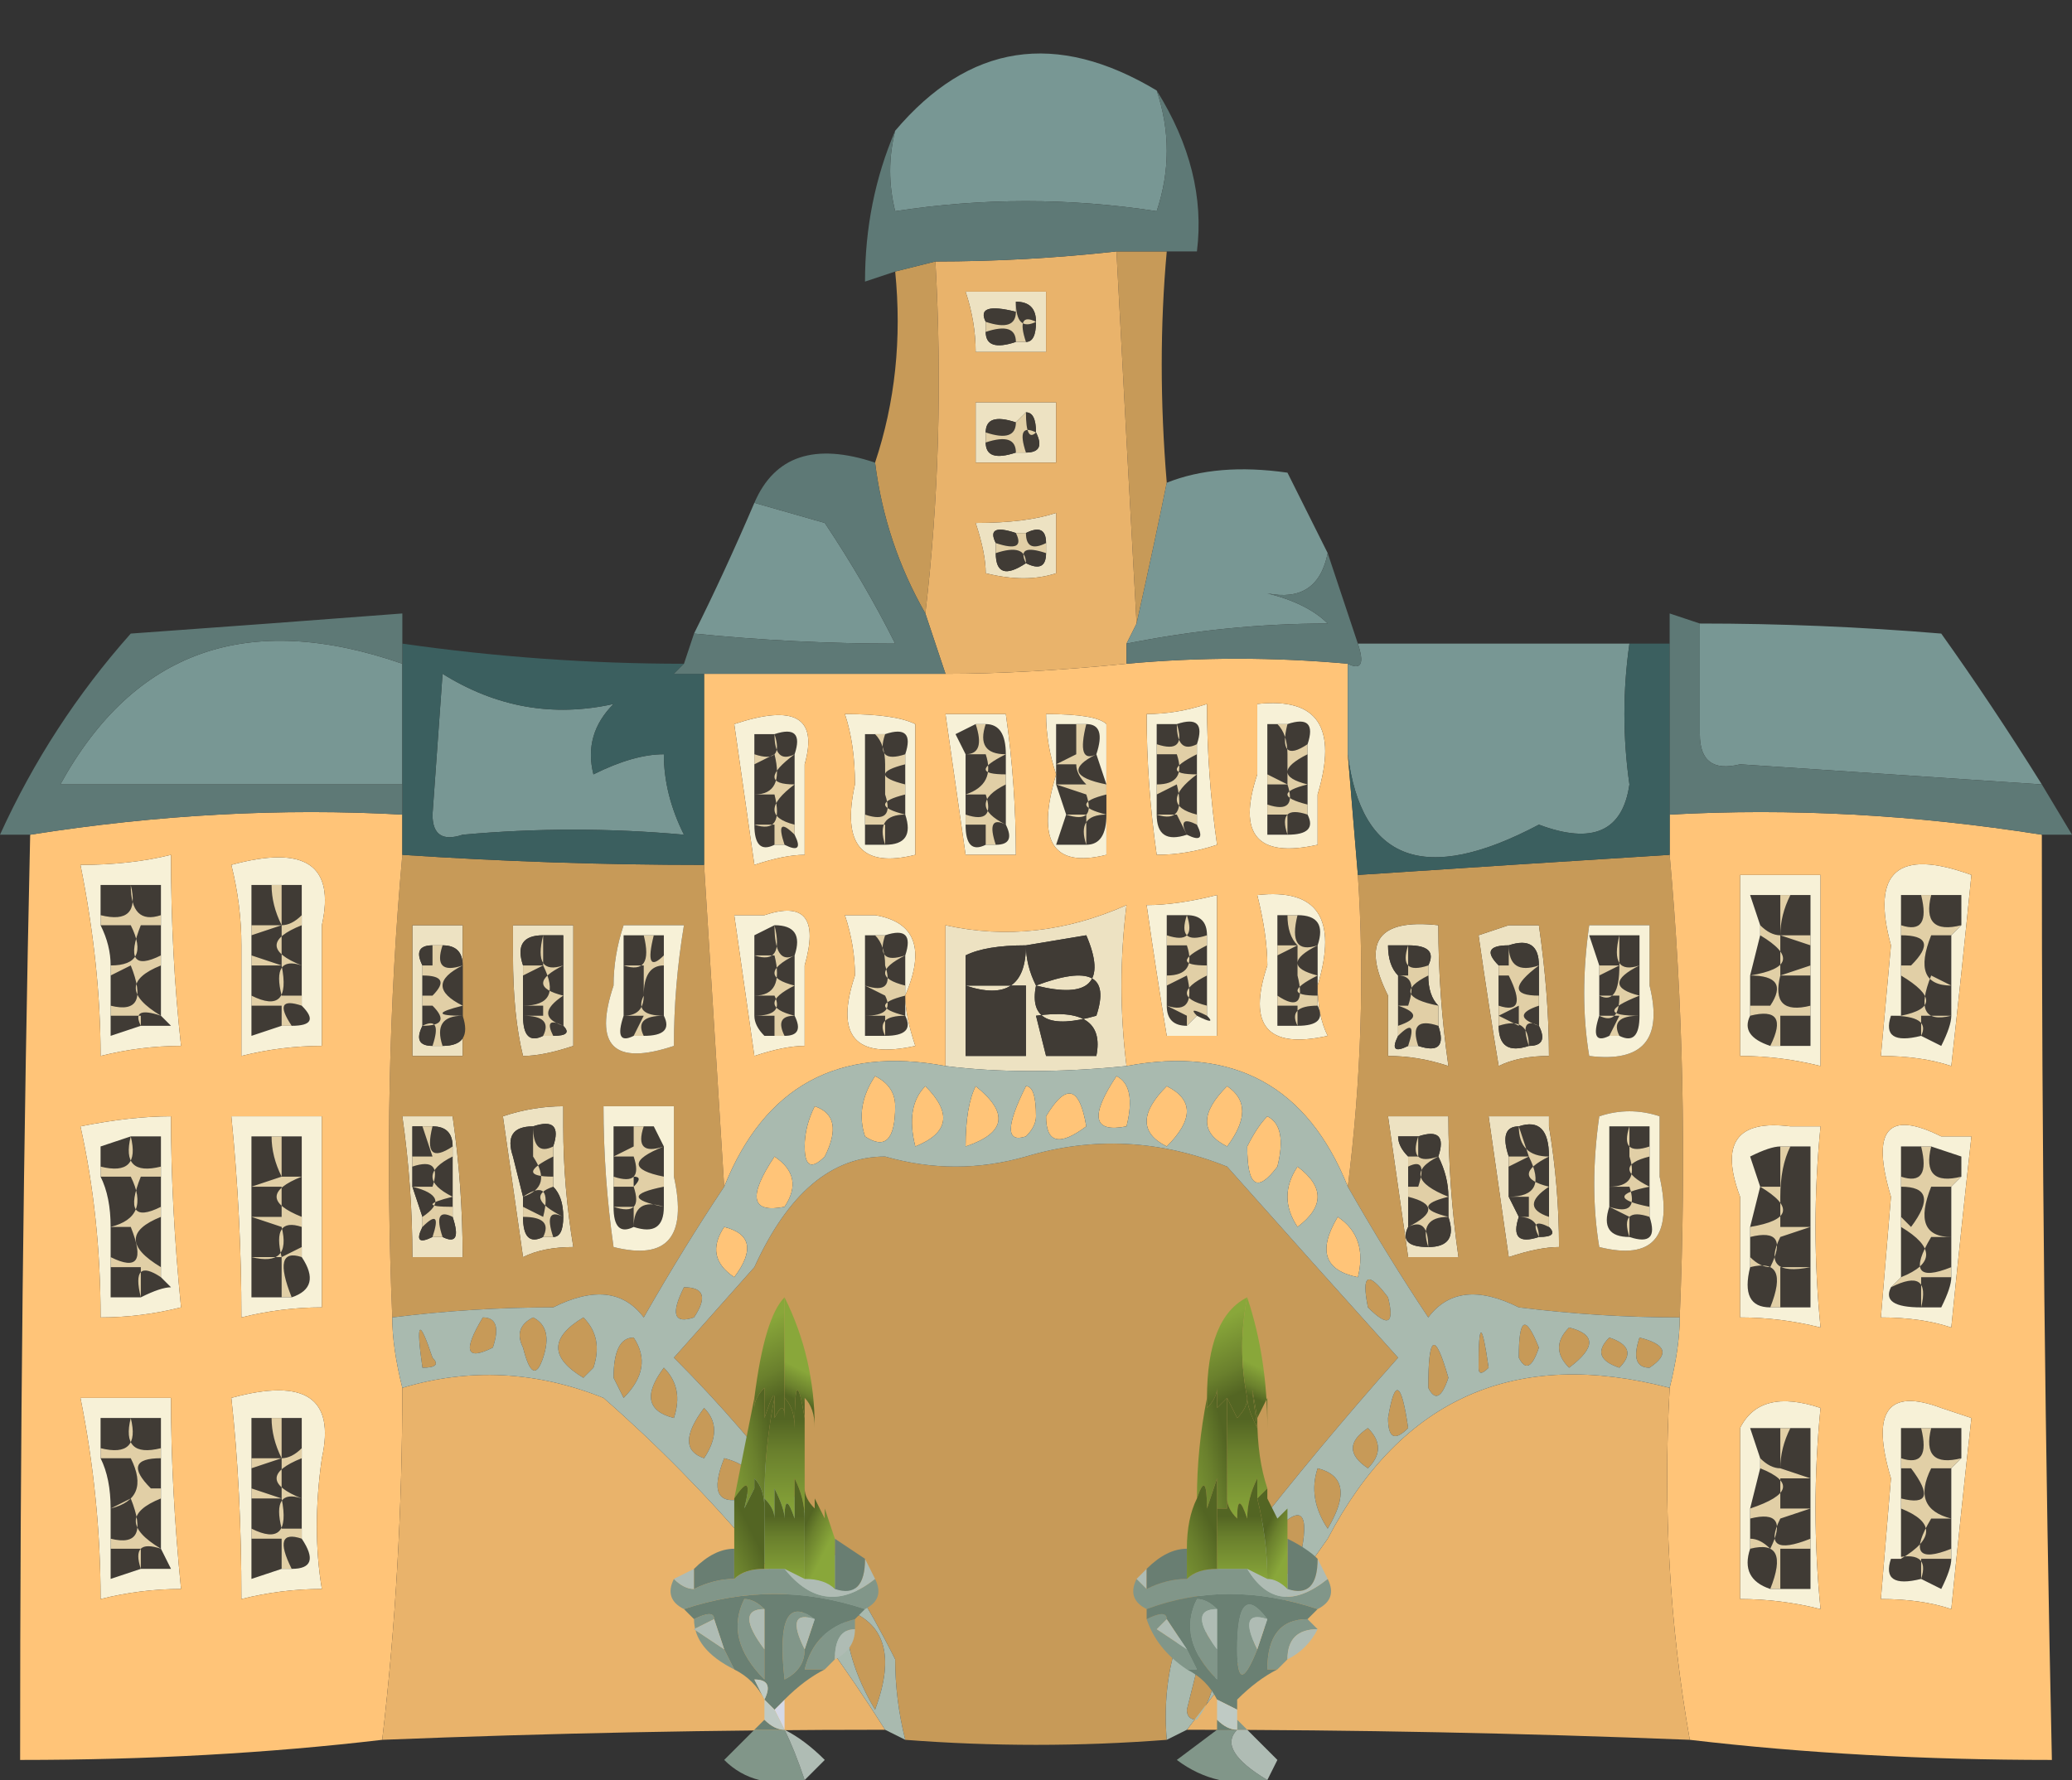 <?xml version="1.0" encoding="UTF-8" standalone="no"?>
<svg xmlns:xlink="http://www.w3.org/1999/xlink" height="8.85px" width="10.3px" xmlns="http://www.w3.org/2000/svg">
  <rect width="100%" height="100%" fill="#333333" stroke="none"/>
  <g transform="matrix(1.0, 0.0, 0.0, 1.0, 5.1, 5.05)">
    <path d="M0.05 -3.45 Q0.05 -3.55 -0.05 -3.55 L-0.05 -3.5 Q-0.25 -3.55 -0.2 -3.45 L-0.2 -3.4 Q-0.2 -3.3 -0.05 -3.35 L0.0 -3.35 Q0.05 -3.35 0.05 -3.45 M0.1 -3.5 L0.1 -3.3 -0.25 -3.3 Q-0.25 -3.45 -0.3 -3.6 L0.1 -3.6 0.1 -3.5 M0.15 -2.95 L0.15 -2.75 -0.25 -2.75 -0.25 -3.05 0.15 -3.05 0.15 -2.95 M0.0 -2.8 Q0.1 -2.8 0.05 -2.9 0.05 -3.0 0.0 -3.0 L-0.05 -2.95 Q-0.2 -3.0 -0.2 -2.9 L-0.2 -2.85 Q-0.2 -2.75 -0.05 -2.8 L0.0 -2.8 M0.1 -2.3 L0.1 -2.35 Q0.1 -2.45 0.0 -2.4 L-0.05 -2.4 Q-0.2 -2.45 -0.15 -2.35 L-0.15 -2.3 Q-0.15 -2.15 0.0 -2.25 0.1 -2.2 0.1 -2.3 M0.15 -2.35 L0.15 -2.2 Q0.0 -2.15 -0.2 -2.2 -0.2 -2.3 -0.25 -2.45 0.0 -2.45 0.15 -2.5 L0.15 -2.35 M-0.4 0.25 L-0.4 -0.45 Q0.05 -0.35 0.5 -0.55 0.45 -0.15 0.5 0.25 0.0 0.3 -0.4 0.25 M0.05 -0.15 Q0.0 0.1 0.35 0.0 0.45 -0.3 0.05 -0.15 0.45 -0.05 0.3 -0.4 L0.0 -0.35 Q0.0 -0.25 0.05 -0.15 M2.0 -0.25 Q2.05 -0.35 1.9 -0.35 L1.8 -0.35 Q1.8 -0.25 1.85 -0.2 L1.85 -0.05 1.85 0.05 1.85 0.1 Q1.8 0.2 1.9 0.15 L1.95 0.15 Q2.1 0.2 2.05 0.05 L2.05 0.0 2.05 -0.05 Q2.0 -0.1 2.0 -0.2 L2.0 -0.25 M1.8 0.0 L1.8 -0.1 Q1.6 -0.5 2.05 -0.45 2.05 -0.1 2.1 0.25 1.95 0.2 1.8 0.2 L1.8 0.0 M2.4 -0.45 L2.55 -0.45 Q2.6 -0.1 2.6 0.2 2.45 0.2 2.35 0.25 2.3 -0.05 2.25 -0.4 L2.4 -0.45 M2.55 -0.1 L2.55 -0.25 Q2.55 -0.4 2.4 -0.35 2.25 -0.35 2.35 -0.25 L2.35 -0.2 2.35 -0.05 2.35 0.0 2.35 0.05 Q2.35 0.2 2.5 0.15 2.6 0.15 2.55 0.05 L2.55 -0.05 2.55 -0.1 M2.6 0.85 L2.6 0.7 Q2.6 0.5 2.45 0.55 2.35 0.55 2.4 0.7 L2.4 0.75 2.4 0.9 2.45 1.0 Q2.4 1.15 2.55 1.1 2.65 1.1 2.6 1.05 L2.6 1.0 2.6 0.85 M2.6 0.55 Q2.65 0.85 2.65 1.15 2.55 1.15 2.4 1.2 2.35 0.85 2.3 0.5 L2.6 0.5 2.6 0.55 M2.1 0.5 Q2.1 0.85 2.15 1.2 L1.9 1.2 Q1.85 0.85 1.8 0.5 L2.1 0.5 M1.9 0.9 L1.9 1.05 Q1.85 1.15 2.0 1.15 2.15 1.15 2.1 1.0 L2.1 0.9 Q2.1 0.8 2.05 0.7 2.1 0.55 1.95 0.6 L1.85 0.6 Q1.85 0.65 1.9 0.7 L1.9 0.75 1.9 0.85 1.9 0.9 M0.35 0.2 Q0.4 -0.05 0.05 0.0 L0.1 0.2 0.35 0.2 M-2.8 -0.45 L-2.8 0.2 -3.05 0.2 -3.05 -0.45 -2.8 -0.45 M-2.9 -0.35 L-2.95 -0.35 Q-3.05 -0.35 -3.0 -0.25 L-3.0 -0.2 -3.0 -0.1 -3.0 -0.05 -3.0 0.05 Q-3.05 0.15 -2.95 0.15 L-2.9 0.15 Q-2.75 0.15 -2.8 0.0 L-2.8 -0.05 -2.8 -0.25 Q-2.8 -0.35 -2.9 -0.35 M-2.55 -0.3 L-2.55 -0.45 -2.25 -0.45 -2.25 0.15 Q-2.4 0.2 -2.5 0.2 -2.55 0.0 -2.55 -0.3 M-2.35 0.1 Q-2.25 0.1 -2.3 0.05 L-2.3 -0.1 -2.3 -0.25 -2.3 -0.4 -2.4 -0.4 Q-2.55 -0.4 -2.5 -0.25 L-2.5 -0.2 -2.5 -0.05 -2.5 0.0 Q-2.5 0.15 -2.4 0.1 L-2.35 0.1 M-0.3 0.2 L0.0 0.2 0.0 0.0 -0.3 0.0 -0.3 0.2 M-0.3 -0.15 L-0.3 0.0 0.0 0.0 0.0 -0.15 -0.3 -0.15 Q0.0 -0.05 0.0 -0.35 -0.2 -0.35 -0.3 -0.3 L-0.3 -0.15 M-2.3 0.55 Q-2.3 0.85 -2.25 1.15 -2.4 1.15 -2.5 1.2 -2.55 0.85 -2.6 0.5 -2.45 0.45 -2.3 0.45 L-2.3 0.55 M-2.35 0.65 Q-2.3 0.5 -2.45 0.55 -2.6 0.55 -2.55 0.7 L-2.5 0.9 -2.5 0.95 -2.5 1.0 Q-2.5 1.15 -2.4 1.1 L-2.35 1.1 Q-2.3 1.1 -2.3 1.0 -2.3 0.9 -2.35 0.85 L-2.35 0.8 -2.35 0.7 -2.35 0.65 M-2.95 0.5 L-2.85 0.5 Q-2.8 0.85 -2.8 1.2 L-3.05 1.2 Q-3.05 0.85 -3.1 0.5 L-2.95 0.5 M-3.05 0.7 L-3.05 0.75 -3.05 0.85 -3.0 1.0 -3.0 1.05 Q-3.05 1.15 -2.95 1.1 L-2.9 1.1 Q-2.8 1.15 -2.85 1.0 L-2.85 0.95 -2.85 0.9 -2.85 0.7 -2.85 0.65 Q-2.85 0.55 -2.95 0.55 L-3.0 0.55 -3.05 0.55 -3.05 0.7" fill="#ede2c2" fill-rule="evenodd" stroke="none"/>
    <path d="M-0.65 -3.7 L-0.45 -3.75 Q-0.4 -2.85 -0.5 -2.0 -0.7 -2.35 -0.75 -2.75 -0.6 -3.2 -0.65 -3.7 M0.45 -3.8 L0.7 -3.8 Q0.65 -3.25 0.7 -2.65 0.65 -2.4 0.55 -1.95 0.5 -2.85 0.45 -3.8 M0.7 3.6 Q0.05 3.65 -0.6 3.6 -0.65 3.4 -0.65 3.2 -1.05 2.4 -1.75 1.7 L-1.35 1.25 Q-1.1 0.7 -0.7 0.7 -0.35 0.8 0.0 0.7 0.5 0.55 1.0 0.75 1.4 1.2 1.85 1.7 1.45 2.15 1.1 2.6 0.65 3.0 0.7 3.6 M-1.6 -0.75 Q-1.55 0.05 -1.5 0.85 -1.7 1.15 -1.9 1.5 -2.05 1.3 -2.35 1.45 -2.75 1.45 -3.15 1.5 -3.2 0.3 -3.1 -0.8 -2.35 -0.75 -1.6 -0.75 M1.6 0.85 Q1.7 0.05 1.65 -0.7 2.4 -0.75 3.2 -0.8 3.3 0.3 3.25 1.5 2.85 1.5 2.45 1.45 2.15 1.3 2.0 1.5 1.8 1.2 1.6 0.85 M1.8 0.0 L1.8 0.2 Q1.95 0.2 2.1 0.25 2.05 -0.1 2.05 -0.45 1.6 -0.5 1.8 -0.1 L1.8 0.0 M2.4 -0.45 L2.25 -0.4 Q2.3 -0.05 2.35 0.25 2.45 0.2 2.6 0.2 2.6 -0.1 2.55 -0.45 L2.4 -0.45 M2.95 -0.45 L2.8 -0.45 Q2.75 -0.1 2.8 0.2 3.2 0.25 3.1 -0.15 L3.1 -0.45 2.95 -0.45 M3.15 0.5 Q3.0 0.45 2.85 0.5 2.8 0.85 2.85 1.15 3.25 1.25 3.15 0.8 L3.15 0.5 M2.6 0.55 L2.6 0.5 2.3 0.5 Q2.35 0.85 2.4 1.2 2.55 1.15 2.65 1.15 2.65 0.85 2.6 0.55 M2.7 1.75 Q2.6 1.65 2.7 1.55 2.9 1.6 2.7 1.75 M2.95 1.75 Q2.8 1.7 2.9 1.6 3.05 1.65 2.95 1.75 M3.05 1.6 Q3.25 1.65 3.1 1.75 3.0 1.75 3.05 1.6 M2.55 1.65 Q2.5 1.8 2.45 1.7 2.45 1.4 2.55 1.65 M2.1 0.5 L1.8 0.5 Q1.85 0.85 1.9 1.2 L2.15 1.2 Q2.1 0.85 2.1 0.5 M1.7 1.45 Q1.65 1.2 1.8 1.4 1.85 1.6 1.7 1.45 M0.8 3.45 Q0.85 3.25 0.9 3.05 1.0 3.3 0.85 3.5 0.8 3.5 0.8 3.45 M1.25 2.55 Q1.45 2.35 1.35 2.75 1.2 2.85 1.25 2.55 M1.7 2.05 Q1.8 2.15 1.7 2.25 1.55 2.15 1.7 2.05 M1.45 2.25 Q1.65 2.3 1.5 2.55 1.4 2.4 1.45 2.25 M1.9 2.05 Q1.8 2.15 1.8 2.0 1.85 1.7 1.9 2.05 M2.0 1.85 Q2.0 1.45 2.1 1.8 2.05 1.95 2.0 1.85 M2.3 1.75 Q2.25 1.8 2.25 1.75 2.25 1.4 2.3 1.75 M-2.8 -0.45 L-3.05 -0.45 -3.05 0.2 -2.8 0.2 -2.8 -0.45 M-2.55 -0.3 Q-2.55 0.0 -2.5 0.2 -2.4 0.2 -2.25 0.15 L-2.25 -0.45 -2.55 -0.45 -2.55 -0.3 M-2.05 -0.15 Q-2.2 0.3 -1.75 0.15 -1.75 -0.15 -1.7 -0.45 L-2.0 -0.45 Q-2.05 -0.3 -2.05 -0.15 M-1.75 0.45 L-2.1 0.45 Q-2.1 0.8 -2.05 1.15 -1.65 1.25 -1.75 0.8 L-1.75 0.45 M-2.3 0.55 L-2.3 0.45 Q-2.45 0.45 -2.6 0.5 -2.55 0.85 -2.5 1.2 -2.4 1.15 -2.25 1.15 -2.3 0.85 -2.3 0.55 M-1.7 1.35 Q-1.55 1.35 -1.65 1.5 -1.8 1.55 -1.7 1.35 M-2.05 1.8 Q-2.05 1.6 -1.95 1.6 -1.85 1.75 -2.0 1.9 L-2.05 1.8 M-2.15 1.75 L-2.2 1.8 Q-2.45 1.65 -2.2 1.5 -2.1 1.6 -2.15 1.75 M-1.75 2.0 Q-1.95 1.95 -1.8 1.75 -1.7 1.85 -1.75 2.0 M-1.6 2.2 Q-1.75 2.15 -1.6 1.95 -1.5 2.05 -1.6 2.2 M-2.45 1.5 Q-2.35 1.55 -2.4 1.7 -2.45 1.85 -2.5 1.65 -2.55 1.55 -2.45 1.5 M-0.9 2.95 Q-0.6 3.05 -0.75 3.45 -0.9 3.2 -0.9 2.95 M-1.4 2.4 Q-1.6 2.45 -1.5 2.2 -1.3 2.25 -1.4 2.4 M-2.95 0.5 L-3.1 0.5 Q-3.05 0.85 -3.05 1.2 L-2.8 1.2 Q-2.8 0.85 -2.85 0.5 L-2.95 0.5 M-2.65 1.65 Q-2.85 1.75 -2.7 1.5 -2.6 1.5 -2.65 1.65 M-2.95 1.7 Q-2.9 1.75 -3.0 1.75 -3.05 1.4 -2.95 1.7" fill="#c79a58" fill-rule="evenodd" stroke="none"/>
    <path d="M-0.05 -3.55 Q0.05 -3.55 0.05 -3.45 -0.05 -3.4 -0.05 -3.55 M0.05 -3.45 Q0.05 -3.35 0.0 -3.35 -0.05 -3.5 0.05 -3.45 M-0.05 -3.35 Q-0.2 -3.3 -0.2 -3.4 -0.05 -3.45 -0.05 -3.35 M-0.2 -3.45 Q-0.25 -3.55 -0.05 -3.5 -0.05 -3.4 -0.2 -3.45 M0.05 -2.9 Q0.1 -2.8 0.0 -2.8 -0.05 -2.95 0.05 -2.9 0.0 -2.85 0.0 -3.0 0.05 -3.0 0.05 -2.9 M-0.05 -2.8 Q-0.2 -2.75 -0.2 -2.85 -0.05 -2.9 -0.05 -2.8 M-0.2 -2.9 Q-0.2 -3.0 -0.05 -2.95 -0.05 -2.85 -0.2 -2.9 M0.1 -2.35 Q0.0 -2.3 0.0 -2.4 0.1 -2.45 0.1 -2.35 M-0.05 -2.4 Q0.0 -2.3 -0.15 -2.35 -0.2 -2.45 -0.05 -2.4 M-0.15 -2.3 Q0.0 -2.35 0.0 -2.25 -0.05 -2.35 0.1 -2.3 0.1 -2.2 0.0 -2.25 -0.15 -2.15 -0.15 -2.3 M1.2 -1.3 L1.2 -1.45 1.25 -1.45 Q1.3 -1.4 1.3 -1.3 L1.2 -1.3 1.3 -1.3 1.3 -1.15 1.2 -1.2 1.2 -1.3 M1.3 -1.45 Q1.45 -1.5 1.4 -1.35 1.25 -1.25 1.3 -1.45 M1.4 -1.3 L1.4 -1.15 1.4 -1.05 Q1.2 -1.1 1.4 -1.15 1.2 -1.2 1.4 -1.3 M1.4 -1.0 Q1.45 -0.9 1.3 -0.9 L1.2 -0.9 1.2 -1.0 1.3 -1.0 1.3 -0.9 Q1.25 -1.05 1.4 -1.0 M1.2 -1.05 L1.2 -1.15 1.3 -1.15 Q1.35 -1.0 1.2 -1.05 M0.75 -1.45 Q0.9 -1.5 0.85 -1.35 0.75 -1.3 0.75 -1.45 0.8 -1.3 0.65 -1.35 L0.65 -1.45 0.75 -1.45 M0.85 -1.3 L0.85 -1.2 0.85 -1.0 Q0.65 -1.05 0.85 -1.2 0.65 -1.2 0.85 -1.3 M0.85 -0.95 Q0.9 -0.85 0.8 -0.9 0.65 -0.85 0.65 -1.0 L0.65 -1.1 0.75 -1.15 Q0.8 -0.95 0.65 -1.0 L0.75 -1.0 0.8 -0.9 Q0.75 -1.0 0.85 -0.95 M0.65 -1.15 L0.65 -1.3 0.75 -1.3 Q0.8 -1.15 0.65 -1.15 M0.3 -1.45 Q0.4 -1.45 0.35 -1.3 L0.4 -1.15 Q0.15 -1.2 0.35 -1.3 0.25 -1.25 0.3 -1.45 M0.4 -1.1 L0.4 -1.0 Q0.4 -0.85 0.3 -0.85 L0.15 -0.85 0.2 -1.0 0.15 -1.15 0.15 -1.25 0.15 -1.45 0.25 -1.45 0.25 -1.3 0.15 -1.25 0.25 -1.25 Q0.25 -1.2 0.3 -1.15 L0.15 -1.15 0.3 -1.1 Q0.35 -0.95 0.2 -1.0 L0.3 -1.0 0.3 -0.85 Q0.25 -1.0 0.4 -1.0 0.2 -1.05 0.4 -1.1 M0.3 -0.4 Q0.45 -0.05 0.05 -0.15 0.0 -0.25 0.0 -0.35 L0.3 -0.4 M0.05 -0.15 Q0.45 -0.3 0.35 0.0 0.0 0.1 0.05 -0.15 M1.25 -0.35 L1.25 -0.5 1.3 -0.5 Q1.3 -0.4 1.35 -0.35 L1.25 -0.35 M1.35 -0.5 Q1.5 -0.5 1.45 -0.35 L1.45 -0.2 1.45 -0.1 Q1.25 -0.1 1.45 -0.2 1.25 -0.25 1.45 -0.35 1.3 -0.3 1.35 -0.5 M1.45 -0.05 Q1.5 0.05 1.35 0.05 L1.25 0.05 1.25 -0.05 1.35 -0.05 1.35 0.05 Q1.3 -0.05 1.45 -0.05 M1.25 -0.1 L1.25 -0.2 1.25 -0.3 1.35 -0.35 1.35 -0.2 1.25 -0.2 1.35 -0.2 Q1.4 0.0 1.25 -0.1 M0.7 -0.4 L0.7 -0.5 0.8 -0.5 Q0.85 -0.35 0.7 -0.4 M0.8 -0.5 Q0.9 -0.5 0.9 -0.4 0.75 -0.35 0.8 -0.5 M0.9 -0.35 L0.9 -0.25 Q0.7 -0.25 0.9 -0.35 M0.9 -0.2 L0.9 -0.05 Q0.7 -0.1 0.9 -0.2 M0.9 0.0 Q0.95 0.05 0.85 0.0 0.8 -0.05 0.9 0.0 M0.8 0.05 Q0.7 0.05 0.7 -0.05 L0.7 -0.15 0.8 -0.2 Q0.85 0.0 0.7 -0.05 L0.8 0.0 0.8 0.05 M0.7 -0.2 L0.7 -0.35 0.8 -0.35 Q0.85 -0.2 0.7 -0.2 M1.85 -0.2 Q1.8 -0.25 1.8 -0.35 L1.9 -0.35 Q2.05 -0.35 2.0 -0.25 1.85 -0.2 1.9 -0.35 L1.9 -0.2 1.85 -0.2 Q1.95 -0.2 1.9 -0.05 L1.85 -0.05 1.85 -0.2 M2.0 -0.2 Q2.0 -0.1 2.05 -0.05 1.8 -0.1 2.0 -0.2 M2.05 0.05 Q2.1 0.2 1.95 0.15 1.9 0.0 2.05 0.05 M1.9 0.15 Q1.8 0.2 1.85 0.1 1.95 0.0 1.9 0.15 M1.85 0.05 L1.85 -0.05 Q2.0 0.0 1.85 0.05 M2.4 -0.35 Q2.55 -0.4 2.55 -0.25 L2.55 -0.1 Q2.35 -0.1 2.55 -0.25 2.4 -0.2 2.4 -0.35 L2.4 -0.25 2.35 -0.25 Q2.25 -0.35 2.4 -0.35 M2.55 -0.05 L2.55 0.05 Q2.6 0.15 2.5 0.15 2.35 0.2 2.35 0.05 2.5 0.0 2.5 0.15 2.45 0.0 2.55 0.05 2.4 0.0 2.55 -0.05 M2.35 -0.05 L2.35 -0.2 2.4 -0.2 Q2.5 0.0 2.35 -0.05 M2.05 0.0 Q1.8 0.0 2.05 0.0 M2.35 0.0 L2.45 -0.05 2.45 0.05 2.35 0.0 M2.95 -0.4 L3.05 -0.4 3.05 -0.25 3.05 -0.1 3.05 0.0 Q3.05 0.15 2.95 0.1 2.9 0.0 3.05 0.0 2.8 0.0 3.05 -0.1 2.85 -0.15 3.05 -0.25 2.9 -0.2 2.95 -0.4 L2.95 -0.25 2.85 -0.25 2.8 -0.4 2.95 -0.4 M2.9 0.1 Q2.8 0.15 2.85 0.0 L2.85 -0.1 2.85 -0.2 2.95 -0.25 Q2.95 -0.05 2.85 -0.1 L2.95 -0.1 Q2.95 0.05 2.85 0.0 L2.95 0.0 2.9 0.1 M3.65 -0.45 L3.6 -0.6 3.75 -0.6 3.75 -0.4 Q3.7 -0.4 3.65 -0.45 M3.8 -0.6 L3.9 -0.6 3.9 -0.4 3.75 -0.4 Q3.75 -0.5 3.8 -0.6 M3.9 -0.35 L3.9 -0.25 3.75 -0.2 3.75 -0.4 3.9 -0.35 M3.9 -0.2 L3.9 -0.05 Q3.7 0.0 3.75 -0.2 L3.9 -0.2 M3.9 0.0 L3.9 0.15 3.75 0.15 3.75 0.0 3.9 0.0 M3.7 0.15 Q3.55 0.1 3.6 0.0 3.8 -0.05 3.7 0.15 M3.6 -0.05 L3.6 -0.2 3.65 -0.4 Q3.9 -0.25 3.6 -0.2 3.8 -0.2 3.7 -0.05 L3.6 -0.05 M4.35 -0.45 L4.35 -0.6 4.45 -0.6 Q4.5 -0.4 4.35 -0.45 M4.5 -0.6 L4.65 -0.6 4.65 -0.45 Q4.45 -0.4 4.5 -0.6 M4.6 -0.4 L4.6 -0.15 4.6 0.0 Q4.6 0.05 4.55 0.15 L4.45 0.1 Q4.25 0.15 4.3 0.0 4.5 0.0 4.45 0.1 L4.45 0.0 4.6 0.0 Q4.4 0.05 4.5 -0.2 L4.6 -0.15 Q4.4 -0.15 4.5 -0.4 L4.6 -0.4 M4.35 0.0 L4.35 -0.2 Q4.6 -0.05 4.35 0.0 M4.35 -0.25 L4.35 -0.4 Q4.55 -0.4 4.4 -0.25 L4.35 -0.25 M4.5 0.65 L4.65 0.7 4.65 0.8 Q4.45 0.85 4.5 0.65 M4.6 0.85 L4.6 1.1 4.6 1.25 Q4.35 1.35 4.5 1.1 L4.6 1.1 Q4.4 1.1 4.5 0.85 L4.6 0.85 M4.6 1.3 Q4.6 1.35 4.55 1.45 L4.45 1.45 Q4.25 1.45 4.3 1.35 4.5 1.25 4.45 1.45 L4.45 1.3 4.6 1.3 M4.35 1.3 L4.35 1.05 Q4.6 1.2 4.35 1.3 M4.35 1.0 L4.35 0.85 Q4.55 0.85 4.4 1.05 L4.35 1.0 M4.35 0.8 L4.35 0.65 4.45 0.65 Q4.5 0.85 4.35 0.8 M3.8 0.65 L3.9 0.65 3.9 0.9 3.75 0.9 Q3.75 0.75 3.8 0.65 M3.9 0.9 L3.9 1.05 3.9 1.25 3.9 1.45 3.75 1.45 3.75 1.25 3.9 1.25 Q3.65 1.3 3.75 1.1 L3.9 1.05 3.75 1.05 3.75 0.9 3.9 0.9 M3.7 1.45 Q3.55 1.45 3.6 1.25 3.8 1.2 3.7 1.45 M3.6 1.2 L3.6 1.1 Q3.8 1.05 3.7 1.25 3.65 1.25 3.6 1.2 M3.6 1.05 L3.65 0.85 3.6 0.7 Q3.7 0.65 3.75 0.65 L3.75 0.85 3.65 0.85 Q3.9 1.0 3.6 1.05 M2.6 0.7 L2.6 0.85 Q2.4 0.8 2.6 0.7 2.45 0.7 2.45 0.55 2.6 0.5 2.6 0.7 M2.6 0.85 L2.6 1.0 Q2.45 0.95 2.6 0.85 M2.6 1.05 Q2.65 1.1 2.55 1.1 2.4 1.15 2.45 1.0 L2.4 0.9 2.4 0.75 2.5 0.7 Q2.6 0.9 2.4 0.9 L2.5 0.9 2.5 1.0 2.45 1.0 Q2.55 1.0 2.55 1.1 2.5 1.0 2.6 1.05 M2.4 0.7 Q2.35 0.55 2.45 0.55 L2.5 0.7 2.4 0.7 M3.0 0.55 L3.1 0.55 3.1 0.65 Q2.95 0.7 3.0 0.55 L3.0 0.7 2.9 0.7 2.9 0.55 3.0 0.55 M3.1 0.7 L3.1 0.85 3.1 0.95 Q2.85 0.9 3.1 0.85 2.9 0.75 3.1 0.7 M3.1 1.0 Q3.15 1.15 3.0 1.1 2.85 1.1 2.9 0.95 L2.9 0.85 2.9 0.7 3.0 0.7 Q3.05 0.85 2.9 0.85 L3.0 0.85 Q3.05 1.0 2.9 0.95 L3.0 1.0 3.0 1.1 Q2.95 0.95 3.1 1.0 M3.65 2.2 L3.6 2.05 3.75 2.05 3.75 2.25 Q3.7 2.25 3.65 2.2 M3.8 2.05 L3.9 2.05 3.9 2.3 3.9 2.45 3.9 2.6 Q3.65 2.7 3.75 2.5 L3.9 2.45 3.75 2.45 3.75 2.3 3.9 2.3 3.75 2.25 Q3.75 2.15 3.8 2.05 M3.9 2.65 L3.9 2.85 3.75 2.85 3.75 2.65 3.9 2.65 M3.7 2.85 Q3.55 2.8 3.6 2.65 3.8 2.6 3.7 2.85 M3.6 2.6 L3.6 2.5 Q3.8 2.45 3.7 2.65 3.65 2.6 3.6 2.6 M3.6 2.45 L3.65 2.25 Q3.9 2.35 3.6 2.45 M4.5 2.05 L4.65 2.05 4.65 2.2 Q4.45 2.25 4.5 2.05 M4.6 2.25 L4.6 2.5 4.6 2.65 Q4.35 2.75 4.5 2.5 L4.6 2.5 Q4.4 2.45 4.5 2.25 L4.6 2.25 M4.6 2.7 Q4.6 2.75 4.55 2.85 L4.45 2.8 Q4.25 2.85 4.3 2.7 4.5 2.65 4.45 2.8 L4.45 2.7 4.6 2.7 M4.35 2.7 L4.35 2.45 Q4.6 2.55 4.35 2.7 M4.35 2.4 L4.35 2.25 4.4 2.25 Q4.55 2.45 4.35 2.4 M4.35 2.2 L4.35 2.05 4.45 2.05 Q4.5 2.25 4.35 2.2 M1.95 0.6 Q2.1 0.55 2.05 0.7 2.1 0.8 2.1 0.9 L2.1 1.0 Q2.15 1.15 2.0 1.15 1.85 1.15 1.9 1.05 L1.9 0.9 Q2.1 0.95 1.9 1.05 2.0 1.0 2.0 1.15 1.95 1.0 2.1 1.0 1.9 0.95 2.1 0.9 1.85 0.8 2.05 0.7 1.9 0.75 1.95 0.6 L1.95 0.7 1.9 0.7 Q1.85 0.65 1.85 0.6 L1.95 0.6 M1.9 0.85 L1.9 0.75 Q2.0 0.7 1.95 0.85 L1.9 0.85 M0.35 0.2 L0.1 0.2 0.05 0.0 Q0.4 -0.05 0.35 0.2 M-4.3 -0.5 Q-4.45 -0.45 -4.45 -0.65 -4.4 -0.45 -4.6 -0.5 L-4.6 -0.65 -4.45 -0.65 -4.3 -0.65 -4.3 -0.5 M-4.6 -0.45 L-4.45 -0.45 Q-4.35 -0.25 -4.55 -0.25 -4.55 -0.35 -4.6 -0.45 M-4.55 -0.2 L-4.45 -0.25 Q-4.35 0.0 -4.55 -0.05 L-4.55 -0.2 M-4.55 0.0 L-4.4 0.0 -4.4 0.05 Q-4.45 -0.05 -4.3 0.0 -4.55 -0.15 -4.3 -0.25 L-4.3 0.0 -4.25 0.05 -4.4 0.05 -4.55 0.1 -4.55 0.0 M-4.3 -0.3 Q-4.5 -0.2 -4.4 -0.45 L-4.3 -0.45 -4.3 -0.3 M-3.85 -0.45 L-3.85 -0.65 -3.75 -0.65 Q-3.75 -0.55 -3.7 -0.45 L-3.85 -0.45 M-3.7 -0.65 L-3.6 -0.65 -3.6 -0.5 Q-3.65 -0.45 -3.7 -0.45 L-3.7 -0.65 M-3.6 -0.45 L-3.6 -0.25 -3.6 -0.1 -3.7 -0.1 Q-3.75 -0.3 -3.6 -0.25 -3.85 -0.35 -3.6 -0.45 M-3.6 -0.05 Q-3.5 0.05 -3.65 0.05 -3.75 -0.1 -3.6 -0.05 M-3.7 0.05 L-3.85 0.1 -3.85 -0.05 -3.7 -0.05 -3.7 0.05 M-3.85 -0.1 L-3.85 -0.25 -3.7 -0.25 Q-3.65 0.0 -3.85 -0.1 M-3.85 -0.3 L-3.85 -0.4 -3.7 -0.45 -3.7 -0.25 -3.85 -0.3 M-2.9 -0.35 Q-2.8 -0.35 -2.8 -0.25 L-2.8 -0.05 -2.8 0.0 Q-2.75 0.15 -2.9 0.15 -2.95 0.0 -2.8 0.0 -3.0 0.0 -2.8 -0.05 -3.0 -0.15 -2.8 -0.25 -2.95 -0.2 -2.9 -0.35 M-2.95 0.15 Q-3.05 0.15 -3.0 0.05 L-3.0 -0.05 -2.95 -0.05 Q-2.85 0.05 -3.0 0.05 -2.9 0.0 -2.95 0.15 M-3.0 -0.1 L-3.0 -0.2 Q-2.85 -0.2 -2.95 -0.1 L-3.0 -0.1 M-3.0 -0.25 Q-3.05 -0.35 -2.95 -0.35 L-2.95 -0.25 -3.0 -0.25 M-1.25 -1.4 Q-1.1 -1.45 -1.15 -1.3 L-1.15 -1.15 -1.15 -0.95 Q-1.35 -1.0 -1.15 -1.15 -1.35 -1.15 -1.15 -1.3 -1.25 -1.25 -1.25 -1.4 -1.2 -1.25 -1.35 -1.3 L-1.35 -1.4 -1.25 -1.4 M-1.15 -0.9 Q-1.1 -0.8 -1.2 -0.85 -1.25 -1.0 -1.15 -0.9 M-1.25 -0.85 Q-1.35 -0.8 -1.35 -0.95 L-1.35 -1.1 -1.35 -1.25 -1.25 -1.3 Q-1.2 -1.1 -1.35 -1.1 L-1.25 -1.1 Q-1.2 -0.9 -1.35 -0.95 L-1.25 -0.95 -1.25 -0.85 M-2.0 -0.25 L-2.0 -0.4 -1.9 -0.4 Q-1.85 -0.2 -2.0 -0.25 L-1.9 -0.25 -1.9 -0.1 Q-1.9 -0.25 -1.8 -0.25 L-1.8 -0.1 -1.8 0.0 Q-1.75 0.1 -1.9 0.1 -1.95 0.0 -1.8 0.0 -1.95 0.0 -1.9 -0.1 L-1.8 -0.1 -1.9 -0.1 -2.0 -0.1 -2.0 -0.25 M-1.85 -0.4 L-1.8 -0.4 -1.8 -0.3 Q-1.9 -0.2 -1.85 -0.4 M-1.95 0.1 Q-2.05 0.15 -2.0 0.0 L-2.0 -0.1 -1.9 -0.1 Q-1.9 0.0 -2.0 0.0 L-1.9 0.0 -1.95 0.1 M-2.4 -0.4 L-2.3 -0.4 -2.3 -0.25 -2.3 -0.1 -2.3 0.05 Q-2.25 0.1 -2.35 0.1 -2.4 0.0 -2.3 0.05 -2.45 0.0 -2.3 -0.1 -2.5 -0.15 -2.3 -0.25 -2.45 -0.2 -2.4 -0.4 L-2.4 -0.25 -2.5 -0.25 Q-2.55 -0.4 -2.4 -0.4 M-2.4 0.1 Q-2.5 0.15 -2.5 0.0 L-2.5 -0.05 -2.5 -0.2 -2.4 -0.25 Q-2.3 -0.05 -2.5 -0.05 L-2.4 -0.05 -2.4 0.0 -2.5 0.0 Q-2.35 0.0 -2.4 0.1 M-1.25 -0.45 Q-1.1 -0.45 -1.15 -0.3 L-1.15 -0.15 -1.15 0.0 Q-1.1 0.1 -1.2 0.1 -1.25 0.0 -1.15 0.0 -1.35 -0.05 -1.15 -0.15 -1.35 -0.2 -1.15 -0.3 -1.25 -0.25 -1.25 -0.45 -1.2 -0.25 -1.35 -0.3 L-1.35 -0.4 -1.25 -0.45 M-1.25 0.1 L-1.3 0.1 Q-1.35 0.05 -1.35 0.0 L-1.35 -0.1 -1.35 -0.3 -1.25 -0.3 Q-1.2 -0.1 -1.35 -0.1 L-1.25 -0.1 Q-1.2 0.0 -1.35 0.0 L-1.25 0.0 -1.25 0.1 M-0.2 -1.45 Q-0.1 -1.45 -0.1 -1.3 -0.25 -1.3 -0.2 -1.45 M-0.1 -1.3 L-0.1 -1.2 Q-0.3 -1.2 -0.1 -1.3 M-0.1 -1.15 L-0.1 -0.95 Q-0.05 -0.85 -0.15 -0.85 -0.2 -1.0 -0.1 -0.95 -0.3 -1.05 -0.1 -1.15 M-0.2 -0.85 Q-0.3 -0.8 -0.3 -0.95 L-0.2 -0.95 -0.2 -0.85 M-0.3 -1.0 L-0.3 -1.1 -0.3 -1.3 -0.35 -1.4 -0.25 -1.45 Q-0.2 -1.3 -0.3 -1.3 L-0.2 -1.3 Q-0.15 -1.15 -0.3 -1.1 L-0.2 -1.1 Q-0.15 -0.95 -0.3 -1.0 M-0.75 -1.4 Q-0.7 -1.35 -0.7 -1.25 L-0.8 -1.25 -0.8 -1.4 -0.75 -1.4 M-0.8 -1.25 L-0.7 -1.25 -0.7 -1.1 -0.8 -1.15 -0.7 -1.1 Q-0.65 -0.95 -0.8 -1.0 L-0.8 -1.15 -0.8 -1.25 M-0.8 -0.95 L-0.7 -0.95 -0.7 -0.85 Q-0.75 -1.0 -0.6 -1.0 -0.8 -1.05 -0.6 -1.1 L-0.6 -1.0 Q-0.55 -0.85 -0.7 -0.85 L-0.8 -0.85 -0.8 -0.95 M-0.6 -1.15 Q-0.8 -1.2 -0.6 -1.25 L-0.6 -1.15 M-0.6 -1.3 Q-0.75 -1.25 -0.7 -1.4 -0.55 -1.45 -0.6 -1.3 M-0.7 -0.4 Q-0.55 -0.45 -0.6 -0.3 L-0.6 -0.15 Q-0.8 -0.2 -0.6 -0.3 -0.75 -0.25 -0.7 -0.4 M-0.6 -0.1 L-0.6 0.0 Q-0.55 0.1 -0.7 0.1 L-0.8 0.1 -0.8 0.0 -0.8 -0.15 -0.8 -0.25 -0.8 -0.4 -0.75 -0.4 Q-0.7 -0.35 -0.7 -0.25 L-0.8 -0.25 -0.7 -0.25 Q-0.65 -0.1 -0.8 -0.15 L-0.7 -0.1 Q-0.65 0.0 -0.8 0.0 L-0.7 0.0 -0.7 0.1 Q-0.75 0.0 -0.6 0.0 -0.8 -0.05 -0.6 -0.1 M0.0 -0.35 Q0.0 -0.05 -0.3 -0.15 L-0.3 -0.3 Q-0.2 -0.35 0.0 -0.35 M-0.3 -0.15 L0.0 -0.15 0.0 0.0 -0.3 0.0 -0.3 -0.15 M-0.3 0.2 L-0.3 0.0 0.0 0.0 0.0 0.2 -0.3 0.2 M-1.8 0.65 L-1.8 0.8 Q-2.05 0.75 -1.8 0.65 -1.95 0.7 -1.9 0.55 L-1.85 0.55 -1.8 0.65 M-1.8 0.85 L-1.8 0.95 Q-1.8 1.1 -1.95 1.05 -2.05 1.1 -2.05 0.95 L-2.05 0.85 -1.95 0.85 Q-1.9 1.0 -2.05 0.95 L-1.95 0.95 -1.95 1.05 Q-1.95 0.9 -1.8 0.95 -2.05 0.9 -1.8 0.85 M-2.05 0.8 L-2.05 0.7 -2.05 0.55 -1.95 0.55 -1.95 0.65 -2.05 0.7 -1.95 0.7 Q-1.9 0.85 -2.05 0.8 M-2.45 0.55 Q-2.3 0.5 -2.35 0.65 -2.45 0.7 -2.45 0.55 L-2.45 0.7 -2.55 0.7 Q-2.6 0.55 -2.45 0.55 M-2.35 0.7 L-2.35 0.8 Q-2.55 0.8 -2.35 0.7 M-2.35 0.85 Q-2.3 0.9 -2.3 1.0 -2.3 1.1 -2.35 1.1 -2.4 0.95 -2.3 1.0 -2.5 0.9 -2.35 0.85 M-2.4 1.1 Q-2.5 1.15 -2.5 1.0 -2.35 1.0 -2.4 1.1 M-2.5 0.95 L-2.5 0.9 -2.55 0.7 -2.45 0.7 Q-2.35 0.85 -2.5 0.9 -2.35 0.8 -2.4 1.0 L-2.5 0.95 M-3.05 0.7 L-3.05 0.55 -3.0 0.55 -2.95 0.7 -3.05 0.7 M-2.95 0.55 Q-2.85 0.55 -2.85 0.65 -3.0 0.75 -2.95 0.55 M-2.85 0.7 L-2.85 0.9 -2.85 0.95 Q-3.05 0.95 -2.85 0.9 -3.05 0.8 -2.85 0.7 M-2.85 1.0 Q-2.8 1.15 -2.9 1.1 -2.95 0.95 -2.85 1.0 M-2.95 1.1 Q-3.05 1.15 -3.0 1.05 -2.9 0.95 -2.95 1.1 M-3.0 1.0 L-3.05 0.85 -3.05 0.75 Q-2.9 0.7 -2.95 0.85 L-3.05 0.85 Q-2.85 0.9 -3.0 1.0 M-3.75 0.6 Q-3.75 0.7 -3.7 0.8 L-3.85 0.85 -3.7 0.85 -3.7 1.0 -3.85 1.0 -3.7 1.05 Q-3.65 1.25 -3.85 1.2 L-3.7 1.2 -3.7 1.4 -3.85 1.4 -3.85 1.2 -3.85 1.0 -3.85 0.85 -3.85 0.6 -3.75 0.6 M-3.65 1.4 Q-3.75 1.15 -3.6 1.2 -3.5 1.35 -3.65 1.4 M-3.6 1.15 L-3.7 1.2 Q-3.75 1.0 -3.6 1.05 L-3.6 1.15 M-3.6 1.0 Q-3.85 0.9 -3.6 0.8 L-3.7 0.8 -3.7 0.6 -3.6 0.6 -3.6 0.8 -3.6 1.0 M-4.45 0.6 L-4.3 0.6 -4.3 0.75 Q-4.5 0.8 -4.45 0.6 -4.4 0.8 -4.6 0.75 L-4.6 0.65 -4.45 0.6 M-4.3 0.8 L-4.3 0.95 Q-4.5 1.05 -4.4 0.8 L-4.3 0.8 M-4.3 1.0 L-4.3 1.25 Q-4.55 1.1 -4.3 1.0 M-4.3 1.3 L-4.25 1.35 Q-4.3 1.35 -4.4 1.4 L-4.55 1.4 -4.55 1.25 -4.4 1.25 -4.4 1.4 Q-4.45 1.2 -4.3 1.3 M-4.55 1.2 L-4.55 1.05 Q-4.55 0.9 -4.6 0.8 L-4.45 0.8 Q-4.35 1.0 -4.55 1.05 L-4.45 1.05 Q-4.35 1.3 -4.55 1.2 M-4.3 2.35 L-4.35 2.35 Q-4.5 2.2 -4.3 2.2 L-4.3 2.35 M-4.3 2.15 Q-4.5 2.2 -4.45 2.0 -4.4 2.2 -4.6 2.15 L-4.6 2.0 -4.45 2.0 -4.3 2.0 -4.3 2.15 M-4.6 2.2 L-4.45 2.2 Q-4.35 2.4 -4.55 2.45 L-4.45 2.4 Q-4.35 2.65 -4.55 2.6 L-4.55 2.45 Q-4.55 2.3 -4.6 2.2 M-4.55 2.65 L-4.4 2.65 -4.4 2.75 Q-4.45 2.6 -4.3 2.65 -4.55 2.5 -4.3 2.4 L-4.3 2.65 -4.25 2.75 -4.4 2.75 -4.55 2.8 -4.55 2.65 M-3.85 2.2 L-3.85 2.0 -3.75 2.0 Q-3.75 2.1 -3.7 2.2 L-3.85 2.2 M-3.7 2.0 L-3.6 2.0 -3.6 2.15 Q-3.65 2.2 -3.7 2.2 L-3.7 2.0 M-3.6 2.2 L-3.6 2.4 -3.6 2.55 -3.7 2.55 Q-3.75 2.35 -3.6 2.4 -3.85 2.3 -3.6 2.2 M-3.6 2.6 Q-3.5 2.75 -3.65 2.75 -3.75 2.55 -3.6 2.6 M-3.7 2.75 L-3.85 2.8 -3.85 2.6 -3.7 2.6 -3.7 2.75 M-3.85 2.55 L-3.85 2.4 -3.7 2.4 Q-3.65 2.65 -3.85 2.55 M-3.85 2.35 L-3.85 2.25 -3.7 2.2 -3.7 2.4 -3.85 2.35" fill="#403b35" fill-rule="evenodd" stroke="none"/>
    <path d="M-0.05 -3.55 Q-0.05 -3.4 0.05 -3.45 -0.05 -3.5 0.0 -3.35 L-0.05 -3.35 Q-0.05 -3.45 -0.2 -3.4 L-0.2 -3.45 Q-0.05 -3.4 -0.05 -3.5 L-0.05 -3.55 M0.0 -2.8 L-0.05 -2.8 Q-0.05 -2.9 -0.2 -2.85 L-0.2 -2.9 Q-0.05 -2.85 -0.05 -2.95 L0.0 -3.0 Q0.0 -2.85 0.05 -2.9 -0.05 -2.95 0.0 -2.8 M0.1 -2.35 L0.1 -2.3 Q-0.05 -2.35 0.0 -2.25 0.0 -2.35 -0.15 -2.3 L-0.15 -2.35 Q0.0 -2.3 -0.05 -2.4 L0.0 -2.4 Q0.0 -2.3 0.1 -2.35 M1.25 -1.45 L1.3 -1.45 Q1.25 -1.25 1.4 -1.35 L1.4 -1.3 Q1.2 -1.2 1.4 -1.15 1.2 -1.1 1.4 -1.05 L1.4 -1.0 Q1.25 -1.05 1.3 -0.9 L1.3 -1.0 1.2 -1.0 1.2 -1.05 Q1.35 -1.0 1.3 -1.15 L1.2 -1.15 1.2 -1.2 1.3 -1.15 1.3 -1.3 1.2 -1.3 1.3 -1.3 Q1.3 -1.4 1.25 -1.45 M0.75 -1.45 Q0.75 -1.3 0.85 -1.35 L0.85 -1.3 Q0.65 -1.2 0.85 -1.2 0.65 -1.05 0.85 -1.0 L0.85 -0.95 Q0.75 -1.0 0.8 -0.9 L0.75 -1.0 0.65 -1.0 Q0.8 -0.95 0.75 -1.15 L0.65 -1.1 0.65 -1.15 Q0.8 -1.15 0.75 -1.3 L0.65 -1.3 0.65 -1.35 Q0.8 -1.3 0.75 -1.45 M0.4 -1.15 L0.4 -1.1 Q0.2 -1.05 0.4 -1.0 0.25 -1.0 0.3 -0.85 L0.3 -1.0 0.2 -1.0 Q0.35 -0.95 0.3 -1.1 L0.15 -1.15 0.3 -1.15 Q0.25 -1.2 0.25 -1.25 L0.15 -1.25 0.25 -1.3 0.25 -1.45 0.3 -1.45 Q0.25 -1.25 0.35 -1.3 0.15 -1.2 0.4 -1.15 M1.3 -0.5 L1.35 -0.5 Q1.3 -0.3 1.45 -0.35 1.25 -0.25 1.45 -0.2 1.25 -0.1 1.45 -0.1 L1.45 -0.05 Q1.3 -0.05 1.35 0.05 L1.35 -0.05 1.25 -0.05 1.25 -0.1 Q1.4 0.0 1.35 -0.2 L1.25 -0.2 1.35 -0.2 1.35 -0.35 1.25 -0.3 1.25 -0.35 1.35 -0.35 Q1.3 -0.4 1.3 -0.5 M0.7 -0.4 Q0.85 -0.35 0.8 -0.5 0.75 -0.35 0.9 -0.4 L0.9 -0.35 Q0.7 -0.25 0.9 -0.25 L0.9 -0.2 Q0.7 -0.1 0.9 -0.05 L0.9 0.0 Q0.8 -0.05 0.85 0.0 L0.8 0.05 0.8 0.0 0.7 -0.05 Q0.85 0.0 0.8 -0.2 L0.7 -0.15 0.7 -0.2 Q0.85 -0.2 0.8 -0.35 L0.7 -0.35 0.7 -0.4 M2.0 -0.25 L2.0 -0.2 Q1.8 -0.1 2.05 -0.05 L2.05 0.0 2.05 0.05 Q1.9 0.0 1.95 0.15 L1.9 0.15 Q1.95 0.0 1.85 0.1 L1.85 0.05 Q2.0 0.0 1.85 -0.05 L1.9 -0.05 Q1.95 -0.2 1.85 -0.2 L1.9 -0.2 1.9 -0.35 Q1.85 -0.2 2.0 -0.25 M2.55 -0.1 L2.55 -0.05 Q2.4 0.0 2.55 0.05 2.45 0.0 2.5 0.15 2.5 0.0 2.35 0.05 L2.35 0.0 2.35 -0.05 Q2.5 0.0 2.4 -0.2 L2.35 -0.2 2.35 -0.25 2.4 -0.25 2.4 -0.35 Q2.4 -0.2 2.55 -0.25 2.35 -0.1 2.55 -0.1 M2.35 0.0 L2.45 0.05 2.45 -0.05 2.35 0.0 M2.05 0.0 Q1.8 0.0 2.05 0.0 M2.95 0.1 L2.9 0.1 2.95 0.0 2.85 0.0 Q2.95 0.05 2.95 -0.1 L2.85 -0.1 Q2.95 -0.05 2.95 -0.25 L2.85 -0.2 2.85 -0.25 2.95 -0.25 2.95 -0.4 Q2.9 -0.2 3.05 -0.25 2.85 -0.15 3.05 -0.1 2.8 0.0 3.05 0.0 2.9 0.0 2.95 0.1 M2.95 -0.1 Q2.95 -0.05 2.95 -0.1 M3.65 -0.45 Q3.7 -0.4 3.75 -0.4 L3.75 -0.6 3.8 -0.6 Q3.75 -0.5 3.75 -0.4 L3.9 -0.4 3.9 -0.35 3.75 -0.4 3.75 -0.2 3.9 -0.25 3.9 -0.2 3.75 -0.2 Q3.7 0.0 3.9 -0.05 L3.9 0.0 3.75 0.0 3.75 0.15 3.7 0.15 Q3.8 -0.05 3.6 0.0 L3.6 -0.05 3.7 -0.05 Q3.8 -0.2 3.6 -0.2 3.9 -0.25 3.65 -0.4 L3.65 -0.45 M4.35 -0.4 L4.35 -0.45 Q4.5 -0.4 4.45 -0.6 L4.5 -0.6 Q4.45 -0.4 4.65 -0.45 L4.6 -0.4 4.5 -0.4 Q4.4 -0.15 4.6 -0.15 L4.5 -0.2 Q4.4 0.05 4.6 0.0 L4.45 0.0 4.45 0.1 Q4.5 0.0 4.3 0.0 L4.35 0.0 Q4.6 -0.05 4.35 -0.2 L4.35 -0.25 4.4 -0.25 Q4.55 -0.4 4.35 -0.4 M4.45 0.65 L4.5 0.65 Q4.45 0.85 4.65 0.8 L4.6 0.85 4.5 0.85 Q4.4 1.1 4.6 1.1 L4.5 1.1 Q4.35 1.35 4.6 1.25 L4.6 1.3 4.45 1.3 4.45 1.45 Q4.5 1.25 4.3 1.35 L4.35 1.3 Q4.6 1.2 4.35 1.05 L4.35 1.0 4.4 1.05 Q4.55 0.85 4.35 0.85 L4.35 0.8 Q4.5 0.85 4.45 0.65 M3.8 0.65 Q3.75 0.75 3.75 0.9 L3.9 0.9 3.75 0.9 3.75 1.05 3.9 1.05 3.75 1.1 Q3.65 1.3 3.9 1.25 L3.75 1.25 3.75 1.45 3.7 1.45 Q3.8 1.2 3.6 1.25 L3.6 1.2 Q3.65 1.25 3.7 1.25 3.8 1.05 3.6 1.1 L3.6 1.05 Q3.9 1.0 3.65 0.85 L3.75 0.85 3.75 0.65 3.8 0.65 M2.6 0.7 Q2.4 0.8 2.6 0.85 2.45 0.95 2.6 1.0 L2.6 1.05 Q2.5 1.0 2.55 1.1 2.55 1.0 2.45 1.0 L2.5 1.0 2.5 0.9 2.4 0.9 Q2.6 0.9 2.5 0.7 L2.4 0.75 2.4 0.7 2.5 0.7 2.45 0.55 Q2.45 0.7 2.6 0.7 M3.1 0.65 L3.1 0.7 Q2.9 0.75 3.1 0.85 2.85 0.9 3.1 0.95 L3.1 1.0 Q2.95 0.95 3.0 1.1 L3.0 1.0 2.9 0.95 Q3.05 1.0 3.0 0.85 L2.9 0.85 Q3.05 0.85 3.0 0.7 L2.9 0.7 3.0 0.7 3.0 0.55 Q2.95 0.7 3.1 0.65 M3.0 0.85 Q3.0 0.8 3.0 0.85 M3.65 2.2 Q3.7 2.25 3.75 2.25 L3.75 2.05 3.8 2.05 Q3.75 2.15 3.75 2.25 L3.9 2.3 3.75 2.3 3.75 2.45 3.9 2.45 3.75 2.5 Q3.65 2.7 3.9 2.6 L3.9 2.65 3.75 2.65 3.75 2.85 3.7 2.85 Q3.8 2.6 3.6 2.65 L3.6 2.6 Q3.65 2.6 3.7 2.65 3.8 2.45 3.6 2.5 L3.6 2.45 Q3.9 2.35 3.65 2.25 L3.65 2.2 M4.45 2.05 L4.5 2.05 Q4.45 2.25 4.65 2.2 L4.6 2.25 4.5 2.25 Q4.4 2.45 4.6 2.5 L4.5 2.5 Q4.35 2.75 4.6 2.65 L4.6 2.7 4.45 2.7 4.45 2.8 Q4.5 2.65 4.3 2.7 L4.35 2.7 Q4.6 2.55 4.35 2.45 L4.35 2.4 Q4.55 2.45 4.4 2.25 L4.35 2.25 4.35 2.2 Q4.5 2.25 4.45 2.05 M1.9 0.9 L1.9 0.85 1.95 0.85 Q2.0 0.7 1.9 0.75 L1.9 0.7 1.95 0.7 1.95 0.6 Q1.9 0.75 2.05 0.7 1.85 0.8 2.1 0.9 1.9 0.95 2.1 1.0 1.95 1.0 2.0 1.15 2.0 1.0 1.9 1.05 2.1 0.95 1.9 0.9 M-4.6 -0.5 Q-4.4 -0.45 -4.45 -0.65 -4.45 -0.45 -4.3 -0.5 L-4.3 -0.45 -4.4 -0.45 Q-4.5 -0.2 -4.3 -0.3 L-4.3 -0.25 Q-4.55 -0.15 -4.3 0.0 -4.45 -0.05 -4.4 0.05 L-4.4 0.0 -4.55 0.0 -4.55 -0.05 Q-4.35 0.0 -4.45 -0.25 L-4.55 -0.2 -4.55 -0.25 Q-4.35 -0.25 -4.45 -0.45 L-4.6 -0.45 -4.6 -0.5 M-3.75 -0.65 L-3.7 -0.65 -3.7 -0.45 Q-3.65 -0.45 -3.6 -0.5 L-3.6 -0.45 Q-3.85 -0.35 -3.6 -0.25 -3.75 -0.3 -3.7 -0.1 L-3.6 -0.1 -3.6 -0.05 Q-3.75 -0.1 -3.65 0.05 L-3.7 0.05 -3.7 -0.05 -3.85 -0.05 -3.85 -0.1 Q-3.65 0.0 -3.7 -0.25 L-3.85 -0.25 -3.85 -0.3 -3.7 -0.25 -3.7 -0.45 -3.85 -0.4 -3.85 -0.45 -3.7 -0.45 Q-3.75 -0.55 -3.75 -0.65 M-2.95 -0.35 L-2.9 -0.35 Q-2.95 -0.2 -2.8 -0.25 -3.0 -0.15 -2.8 -0.05 -3.0 0.0 -2.8 0.0 -2.95 0.0 -2.9 0.15 L-2.95 0.15 Q-2.9 0.0 -3.0 0.05 -2.85 0.05 -2.95 -0.05 L-3.0 -0.05 -3.0 -0.1 -2.95 -0.1 Q-2.85 -0.2 -3.0 -0.2 L-3.0 -0.25 -2.95 -0.25 -2.95 -0.35 M-1.15 -0.95 L-1.15 -0.9 Q-1.25 -1.0 -1.2 -0.85 L-1.25 -0.85 -1.25 -0.95 -1.35 -0.95 Q-1.2 -0.9 -1.25 -1.1 L-1.35 -1.1 Q-1.2 -1.1 -1.25 -1.3 L-1.35 -1.25 -1.35 -1.3 Q-1.2 -1.25 -1.25 -1.4 -1.25 -1.25 -1.15 -1.3 -1.35 -1.15 -1.15 -1.15 -1.35 -1.0 -1.15 -0.95 M-1.9 -0.4 L-1.85 -0.4 Q-1.9 -0.2 -1.8 -0.3 L-1.8 -0.25 Q-1.9 -0.25 -1.9 -0.1 L-1.8 -0.1 -1.9 -0.1 Q-1.95 0.0 -1.8 0.0 -1.95 0.0 -1.9 0.1 L-1.95 0.1 -1.9 0.0 -2.0 0.0 Q-1.9 0.0 -1.9 -0.1 L-1.9 -0.25 -2.0 -0.25 Q-1.85 -0.2 -1.9 -0.4 M-2.35 0.1 L-2.4 0.1 Q-2.35 0.0 -2.5 0.0 L-2.4 0.0 -2.4 -0.05 -2.5 -0.05 Q-2.3 -0.05 -2.4 -0.25 L-2.5 -0.2 -2.5 -0.25 -2.4 -0.25 -2.4 -0.4 Q-2.45 -0.2 -2.3 -0.25 -2.5 -0.15 -2.3 -0.1 -2.45 0.0 -2.3 0.05 -2.4 0.0 -2.35 0.1 M-2.0 -0.1 L-1.9 -0.1 -2.0 -0.1 M-1.2 0.1 L-1.25 0.1 -1.25 0.0 -1.35 0.0 Q-1.2 0.0 -1.25 -0.1 L-1.35 -0.1 Q-1.2 -0.1 -1.25 -0.3 L-1.35 -0.3 Q-1.2 -0.25 -1.25 -0.45 -1.25 -0.25 -1.15 -0.3 -1.35 -0.2 -1.15 -0.15 -1.35 -0.05 -1.15 0.0 -1.25 0.0 -1.2 0.1 M-0.2 -1.45 Q-0.25 -1.3 -0.1 -1.3 -0.3 -1.2 -0.1 -1.2 L-0.1 -1.15 Q-0.3 -1.05 -0.1 -0.95 -0.2 -1.0 -0.15 -0.85 L-0.2 -0.85 -0.2 -0.95 -0.3 -0.95 -0.3 -1.0 Q-0.15 -0.95 -0.2 -1.1 L-0.3 -1.1 Q-0.15 -1.15 -0.2 -1.3 L-0.3 -1.3 Q-0.2 -1.3 -0.25 -1.45 L-0.2 -1.45 M-0.8 -1.25 L-0.7 -1.25 Q-0.7 -1.35 -0.75 -1.4 L-0.7 -1.4 Q-0.75 -1.25 -0.6 -1.3 L-0.6 -1.25 Q-0.8 -1.2 -0.6 -1.15 L-0.6 -1.1 Q-0.8 -1.05 -0.6 -1.0 -0.75 -1.0 -0.7 -0.85 L-0.7 -0.95 -0.8 -0.95 -0.8 -1.0 Q-0.65 -0.95 -0.7 -1.1 L-0.8 -1.15 -0.7 -1.1 -0.7 -1.25 -0.8 -1.25 M-0.75 -0.4 L-0.7 -0.4 Q-0.75 -0.25 -0.6 -0.3 -0.8 -0.2 -0.6 -0.15 L-0.6 -0.1 Q-0.8 -0.05 -0.6 0.0 -0.75 0.0 -0.7 0.1 L-0.7 0.0 -0.8 0.0 Q-0.65 0.0 -0.7 -0.1 L-0.8 -0.15 Q-0.65 -0.1 -0.7 -0.25 L-0.8 -0.25 -0.7 -0.25 Q-0.7 -0.35 -0.75 -0.4 M-1.8 0.8 L-1.8 0.85 Q-2.05 0.9 -1.8 0.95 -1.95 0.9 -1.95 1.05 L-1.95 0.95 -2.05 0.95 Q-1.9 1.0 -1.95 0.85 -1.9 0.8 -1.95 0.8 L-1.95 0.85 -2.05 0.85 -2.05 0.8 Q-1.9 0.85 -1.95 0.7 L-2.05 0.7 -1.95 0.65 -1.95 0.55 -1.9 0.55 Q-1.95 0.7 -1.8 0.65 -2.05 0.75 -1.8 0.8 M-2.35 0.65 L-2.35 0.7 Q-2.55 0.8 -2.35 0.8 L-2.35 0.85 Q-2.5 0.9 -2.3 1.0 -2.4 0.95 -2.35 1.1 L-2.4 1.1 Q-2.35 1.0 -2.5 1.0 L-2.5 0.95 -2.4 1.0 Q-2.35 0.8 -2.5 0.9 -2.35 0.85 -2.45 0.7 L-2.55 0.7 -2.45 0.7 -2.45 0.55 Q-2.45 0.7 -2.35 0.65 M-3.05 0.75 L-3.05 0.7 -2.95 0.7 -3.0 0.55 -2.95 0.55 Q-3.0 0.75 -2.85 0.65 L-2.85 0.7 Q-3.05 0.8 -2.85 0.9 -3.05 0.95 -2.85 0.95 L-2.85 1.0 Q-2.95 0.95 -2.9 1.1 L-2.95 1.1 Q-2.9 0.95 -3.0 1.05 L-3.0 1.0 Q-2.85 0.9 -3.05 0.85 L-2.95 0.85 Q-2.9 0.7 -3.05 0.75 M-3.75 0.6 L-3.7 0.6 -3.7 0.8 -3.6 0.8 Q-3.85 0.9 -3.6 1.0 L-3.6 1.05 Q-3.75 1.0 -3.7 1.2 L-3.6 1.15 -3.6 1.2 Q-3.75 1.15 -3.65 1.4 L-3.7 1.4 -3.7 1.2 -3.85 1.2 Q-3.65 1.25 -3.7 1.05 L-3.85 1.0 -3.7 1.0 -3.7 0.85 -3.85 0.85 -3.7 0.8 Q-3.75 0.7 -3.75 0.6 M-4.45 0.6 Q-4.5 0.8 -4.3 0.75 L-4.3 0.8 -4.4 0.8 Q-4.5 1.05 -4.3 0.95 L-4.3 1.0 Q-4.55 1.1 -4.3 1.25 L-4.3 1.3 Q-4.45 1.2 -4.4 1.4 L-4.4 1.25 -4.55 1.25 -4.55 1.2 Q-4.35 1.3 -4.45 1.05 L-4.55 1.05 Q-4.35 1.0 -4.45 0.8 L-4.6 0.8 -4.6 0.75 Q-4.4 0.8 -4.45 0.6 M-4.3 2.2 Q-4.5 2.2 -4.35 2.35 L-4.3 2.35 -4.3 2.4 Q-4.55 2.5 -4.3 2.65 -4.45 2.6 -4.4 2.75 L-4.4 2.65 -4.55 2.65 -4.55 2.6 Q-4.35 2.65 -4.45 2.4 L-4.55 2.45 Q-4.35 2.4 -4.45 2.2 L-4.6 2.2 -4.6 2.15 Q-4.4 2.2 -4.45 2.0 -4.5 2.2 -4.3 2.15 L-4.3 2.2 M-3.85 2.25 L-3.85 2.2 -3.7 2.2 Q-3.75 2.1 -3.75 2.0 L-3.7 2.0 -3.7 2.2 Q-3.65 2.2 -3.6 2.15 L-3.6 2.2 Q-3.85 2.3 -3.6 2.4 -3.75 2.35 -3.7 2.55 L-3.6 2.55 -3.6 2.6 Q-3.75 2.55 -3.65 2.75 L-3.7 2.75 -3.7 2.6 -3.85 2.6 -3.85 2.55 Q-3.65 2.65 -3.7 2.4 L-3.85 2.4 -3.85 2.35 -3.7 2.4 -3.7 2.2 -3.85 2.25" fill="#e1cfa6" fill-rule="evenodd" stroke="none"/>
    <path d="M0.9 -1.55 Q0.9 -1.2 0.95 -0.85 0.8 -0.8 0.65 -0.8 0.6 -1.15 0.6 -1.5 0.75 -1.5 0.9 -1.55 M1.15 -1.4 L1.15 -1.55 Q1.6 -1.6 1.45 -1.1 L1.45 -0.85 Q1.0 -0.75 1.15 -1.2 L1.15 -1.4 M1.25 -1.45 L1.2 -1.45 1.2 -1.3 1.2 -1.2 1.2 -1.15 1.2 -1.05 1.2 -1.0 1.2 -0.9 1.3 -0.9 Q1.45 -0.9 1.4 -1.0 L1.4 -1.05 1.4 -1.15 1.4 -1.3 1.4 -1.35 Q1.45 -1.5 1.3 -1.45 L1.25 -1.45 M0.85 -1.35 Q0.9 -1.5 0.75 -1.45 L0.65 -1.45 0.65 -1.35 0.65 -1.3 0.65 -1.15 0.65 -1.1 0.65 -1.0 Q0.65 -0.85 0.8 -0.9 0.9 -0.85 0.85 -0.95 L0.85 -1.0 0.85 -1.2 0.85 -1.3 0.85 -1.35 M0.4 -1.45 L0.4 -0.8 Q0.0 -0.7 0.15 -1.2 0.1 -1.35 0.1 -1.5 0.35 -1.5 0.4 -1.45 M0.4 -1.15 L0.35 -1.3 Q0.4 -1.45 0.3 -1.45 L0.25 -1.45 0.15 -1.45 0.15 -1.25 0.15 -1.15 0.2 -1.0 0.15 -0.85 0.3 -0.85 Q0.4 -0.85 0.4 -1.0 L0.4 -1.1 0.4 -1.15 M1.15 -0.6 Q1.6 -0.65 1.45 -0.15 1.45 0.0 1.5 0.1 1.05 0.2 1.2 -0.25 1.2 -0.4 1.15 -0.6 M1.3 -0.5 L1.25 -0.5 1.25 -0.35 1.25 -0.3 1.25 -0.2 1.25 -0.1 1.25 -0.05 1.25 0.05 1.35 0.05 Q1.5 0.05 1.45 -0.05 L1.45 -0.1 1.45 -0.2 1.45 -0.35 Q1.5 -0.5 1.35 -0.5 L1.3 -0.5 M0.95 -0.6 L0.95 0.1 0.7 0.1 Q0.65 -0.2 0.6 -0.55 0.75 -0.55 0.95 -0.6 M0.8 -0.5 L0.7 -0.5 0.7 -0.4 0.7 -0.35 0.7 -0.2 0.7 -0.15 0.7 -0.05 Q0.7 0.05 0.8 0.05 L0.85 0.0 Q0.95 0.05 0.9 0.0 L0.9 -0.05 0.9 -0.2 0.9 -0.25 0.9 -0.35 0.9 -0.4 Q0.9 -0.5 0.8 -0.5 M2.95 -0.45 L3.1 -0.45 3.1 -0.15 Q3.2 0.25 2.8 0.2 2.75 -0.1 2.8 -0.45 L2.95 -0.45 M2.95 0.1 Q3.05 0.15 3.05 0.0 L3.05 -0.1 3.05 -0.25 3.05 -0.4 2.95 -0.4 2.8 -0.4 2.85 -0.25 2.85 -0.2 2.85 -0.1 2.85 0.0 Q2.8 0.15 2.9 0.1 L2.95 0.1 M3.75 -0.6 L3.6 -0.6 3.65 -0.45 3.65 -0.4 3.6 -0.2 3.6 -0.05 3.6 0.0 Q3.55 0.1 3.7 0.15 L3.75 0.15 3.9 0.15 3.9 0.0 3.9 -0.05 3.9 -0.2 3.9 -0.25 3.9 -0.35 3.9 -0.4 3.9 -0.6 3.8 -0.6 3.75 -0.6 M3.55 -0.7 L3.95 -0.7 3.95 0.25 Q3.75 0.2 3.55 0.2 L3.55 -0.7 M4.35 -0.45 L4.35 -0.4 4.35 -0.25 4.35 -0.2 4.35 0.0 4.3 0.0 Q4.25 0.15 4.45 0.1 L4.55 0.15 Q4.6 0.05 4.6 0.0 L4.6 -0.15 4.6 -0.4 4.65 -0.45 4.65 -0.6 4.5 -0.6 4.45 -0.6 4.35 -0.6 4.35 -0.45 M4.3 -0.35 Q4.15 -0.9 4.7 -0.7 4.65 -0.2 4.6 0.25 4.45 0.2 4.25 0.2 L4.3 -0.35 M4.55 0.6 L4.7 0.6 Q4.65 1.05 4.6 1.55 4.45 1.5 4.25 1.5 L4.3 0.9 Q4.15 0.4 4.55 0.6 M4.5 0.65 L4.45 0.65 4.35 0.65 4.35 0.8 4.35 0.85 4.35 1.0 4.35 1.05 4.35 1.3 4.3 1.35 Q4.25 1.45 4.45 1.45 L4.55 1.45 Q4.6 1.35 4.6 1.3 L4.6 1.25 4.6 1.1 4.6 0.85 4.65 0.8 4.65 0.7 4.5 0.65 M3.9 0.9 L3.9 0.65 3.8 0.65 3.75 0.65 Q3.7 0.65 3.6 0.7 L3.65 0.85 3.6 1.05 3.6 1.1 3.6 1.2 3.6 1.25 Q3.55 1.45 3.7 1.45 L3.75 1.45 3.9 1.45 3.9 1.25 3.9 1.05 3.9 0.9 M3.8 0.55 L3.95 0.55 Q3.9 1.05 3.95 1.55 3.75 1.5 3.55 1.5 L3.55 0.9 Q3.4 0.5 3.8 0.55 M3.15 0.5 L3.15 0.8 Q3.25 1.25 2.85 1.15 2.8 0.85 2.85 0.5 3.0 0.45 3.15 0.5 M3.1 0.65 L3.1 0.55 3.0 0.55 2.9 0.55 2.9 0.7 2.9 0.85 2.9 0.95 Q2.85 1.1 3.0 1.1 3.15 1.15 3.1 1.0 L3.1 0.95 3.1 0.85 3.1 0.7 3.1 0.65 M3.75 2.05 L3.6 2.05 3.65 2.2 3.65 2.25 3.6 2.45 3.6 2.5 3.6 2.6 3.6 2.65 Q3.55 2.8 3.7 2.85 L3.75 2.85 3.9 2.85 3.9 2.65 3.9 2.6 3.9 2.45 3.9 2.3 3.9 2.05 3.8 2.05 3.75 2.05 M3.55 2.05 Q3.65 1.85 3.95 1.95 3.9 2.45 3.95 2.95 3.75 2.9 3.55 2.9 L3.55 2.05 M4.5 2.05 L4.45 2.05 4.35 2.05 4.35 2.2 4.35 2.25 4.35 2.4 4.35 2.45 4.35 2.7 4.3 2.7 Q4.25 2.85 4.45 2.8 L4.55 2.85 Q4.6 2.75 4.6 2.7 L4.6 2.65 4.6 2.5 4.6 2.25 4.65 2.2 4.65 2.05 4.5 2.05 M4.55 1.95 L4.7 2.0 Q4.65 2.45 4.6 2.95 4.45 2.9 4.25 2.9 L4.3 2.3 Q4.15 1.8 4.55 1.95 M-4.25 -0.8 Q-4.25 -0.3 -4.2 0.15 -4.4 0.15 -4.6 0.2 -4.6 -0.25 -4.7 -0.75 -4.45 -0.75 -4.25 -0.8 M-4.6 -0.5 L-4.6 -0.45 Q-4.55 -0.35 -4.55 -0.25 L-4.55 -0.2 -4.55 -0.05 -4.55 0.0 -4.55 0.1 -4.4 0.05 -4.25 0.05 -4.3 0.0 -4.3 -0.25 -4.3 -0.3 -4.3 -0.45 -4.3 -0.5 -4.3 -0.65 -4.45 -0.65 -4.6 -0.65 -4.6 -0.5 M-3.75 -0.65 L-3.85 -0.65 -3.85 -0.45 -3.85 -0.4 -3.85 -0.3 -3.85 -0.25 -3.85 -0.1 -3.85 -0.05 -3.85 0.1 -3.7 0.05 -3.65 0.05 Q-3.5 0.05 -3.6 -0.05 L-3.6 -0.1 -3.6 -0.25 -3.6 -0.45 -3.6 -0.5 -3.6 -0.65 -3.7 -0.65 -3.75 -0.65 M-3.9 -0.35 Q-3.9 -0.55 -3.95 -0.75 -3.4 -0.9 -3.5 -0.45 L-3.5 0.15 Q-3.7 0.15 -3.9 0.2 L-3.9 -0.35 M-1.15 -0.95 L-1.15 -1.15 -1.15 -1.3 Q-1.1 -1.45 -1.25 -1.4 L-1.35 -1.4 -1.35 -1.3 -1.35 -1.25 -1.35 -1.1 -1.35 -0.95 Q-1.35 -0.8 -1.25 -0.85 L-1.2 -0.85 Q-1.1 -0.8 -1.15 -0.9 L-1.15 -0.95 M-1.45 -1.45 Q-1.0 -1.6 -1.1 -1.25 L-1.1 -0.8 Q-1.2 -0.8 -1.35 -0.75 -1.4 -1.1 -1.45 -1.45 M-1.9 -0.4 L-2.0 -0.4 -2.0 -0.25 -2.0 -0.1 -2.0 0.0 Q-2.05 0.15 -1.95 0.1 L-1.9 0.1 Q-1.75 0.1 -1.8 0.0 L-1.8 -0.1 -1.8 -0.25 -1.8 -0.3 -1.8 -0.4 -1.85 -0.4 -1.9 -0.4 M-2.05 -0.15 Q-2.05 -0.3 -2.0 -0.45 L-1.7 -0.45 Q-1.75 -0.15 -1.75 0.15 -2.2 0.3 -2.05 -0.15 M-1.2 0.1 Q-1.1 0.1 -1.15 0.0 L-1.15 -0.15 -1.15 -0.3 Q-1.1 -0.45 -1.25 -0.45 L-1.35 -0.4 -1.35 -0.3 -1.35 -0.1 -1.35 0.0 Q-1.35 0.05 -1.3 0.1 L-1.25 0.1 -1.2 0.1 M-1.3 -0.5 Q-1.0 -0.6 -1.1 -0.25 L-1.1 0.15 Q-1.2 0.15 -1.35 0.2 -1.4 -0.15 -1.45 -0.5 L-1.3 -0.5 M-0.1 -1.5 Q-0.05 -1.15 -0.05 -0.8 L-0.3 -0.8 Q-0.35 -1.15 -0.4 -1.5 L-0.1 -1.5 M-0.1 -1.3 Q-0.1 -1.45 -0.2 -1.45 L-0.25 -1.45 -0.35 -1.4 -0.3 -1.3 -0.3 -1.1 -0.3 -1.0 -0.3 -0.95 Q-0.3 -0.8 -0.2 -0.85 L-0.15 -0.85 Q-0.05 -0.85 -0.1 -0.95 L-0.1 -1.15 -0.1 -1.2 -0.1 -1.3 M-0.55 -1.45 L-0.55 -0.8 Q-0.95 -0.7 -0.85 -1.15 -0.85 -1.35 -0.9 -1.5 -0.65 -1.5 -0.55 -1.45 M-0.75 -1.4 L-0.8 -1.4 -0.8 -1.25 -0.8 -1.15 -0.8 -1.0 -0.8 -0.95 -0.8 -0.85 -0.7 -0.85 Q-0.55 -0.85 -0.6 -1.0 L-0.6 -1.1 -0.6 -1.15 -0.6 -1.25 -0.6 -1.3 Q-0.55 -1.45 -0.7 -1.4 L-0.75 -1.4 M-0.75 -0.5 Q-0.45 -0.45 -0.6 -0.1 -0.6 0.0 -0.55 0.15 -1.0 0.25 -0.85 -0.2 -0.85 -0.35 -0.9 -0.5 L-0.75 -0.5 M-0.7 -0.4 L-0.75 -0.4 -0.8 -0.4 -0.8 -0.25 -0.8 -0.15 -0.8 0.0 -0.8 0.1 -0.7 0.1 Q-0.55 0.1 -0.6 0.0 L-0.6 -0.1 -0.6 -0.15 -0.6 -0.3 Q-0.55 -0.45 -0.7 -0.4 M-1.8 0.8 L-1.8 0.65 -1.85 0.55 -1.9 0.55 -1.95 0.55 -2.05 0.55 -2.05 0.7 -2.05 0.8 -2.05 0.85 -2.05 0.95 Q-2.05 1.1 -1.95 1.05 -1.8 1.1 -1.8 0.95 L-1.8 0.85 -1.8 0.8 M-1.75 0.45 L-1.75 0.8 Q-1.65 1.25 -2.05 1.15 -2.1 0.8 -2.1 0.45 L-1.75 0.45 M-3.7 0.6 L-3.75 0.6 -3.85 0.6 -3.85 0.85 -3.85 1.0 -3.85 1.2 -3.85 1.4 -3.7 1.4 -3.65 1.4 Q-3.5 1.35 -3.6 1.2 L-3.6 1.15 -3.6 1.05 -3.6 1.0 -3.6 0.8 -3.6 0.6 -3.7 0.6 M-3.5 0.5 L-3.5 1.45 Q-3.7 1.45 -3.9 1.5 -3.9 1.0 -3.95 0.5 L-3.5 0.5 M-4.25 0.5 Q-4.25 0.95 -4.2 1.45 -4.4 1.5 -4.6 1.5 -4.6 1.0 -4.7 0.55 -4.45 0.5 -4.25 0.5 M-4.3 0.75 L-4.3 0.6 -4.45 0.6 -4.6 0.65 -4.6 0.75 -4.6 0.8 Q-4.55 0.9 -4.55 1.05 L-4.55 1.2 -4.55 1.25 -4.55 1.4 -4.4 1.4 Q-4.3 1.35 -4.25 1.35 L-4.3 1.3 -4.3 1.25 -4.3 1.0 -4.3 0.95 -4.3 0.8 -4.3 0.75 M-4.25 1.9 Q-4.25 2.35 -4.2 2.85 -4.4 2.85 -4.6 2.9 -4.6 2.4 -4.7 1.9 L-4.25 1.9 M-4.3 2.35 L-4.3 2.2 -4.3 2.15 -4.3 2.0 -4.45 2.0 -4.6 2.0 -4.6 2.15 -4.6 2.2 Q-4.55 2.3 -4.55 2.45 L-4.55 2.6 -4.55 2.65 -4.55 2.8 -4.4 2.75 -4.25 2.75 -4.3 2.65 -4.3 2.4 -4.3 2.35 M-3.85 2.2 L-3.85 2.25 -3.85 2.35 -3.85 2.4 -3.85 2.55 -3.85 2.6 -3.85 2.8 -3.7 2.75 -3.65 2.75 Q-3.5 2.75 -3.6 2.6 L-3.6 2.55 -3.6 2.4 -3.6 2.2 -3.6 2.15 -3.6 2.0 -3.7 2.0 -3.75 2.0 -3.85 2.0 -3.85 2.2 M-3.95 1.9 Q-3.4 1.75 -3.5 2.2 -3.55 2.55 -3.5 2.85 -3.7 2.85 -3.9 2.9 -3.9 2.35 -3.95 1.9" fill="#f7f1d7" fill-rule="evenodd" stroke="none"/>
    <path d="M5.05 -0.9 Q5.05 1.4 5.1 3.7 4.15 3.7 3.3 3.6 3.15 2.75 3.2 1.85 3.25 1.65 3.25 1.5 3.3 0.3 3.2 -0.8 L3.2 -1.0 Q4.1 -1.05 5.05 -0.9 M-3.2 3.6 Q-4.05 3.7 -5.0 3.7 -5.0 1.35 -4.95 -0.9 -4.0 -1.05 -3.1 -1.0 L-3.1 -0.8 Q-3.2 0.3 -3.15 1.5 -3.15 1.65 -3.1 1.85 -3.1 2.75 -3.2 3.6 M1.6 -1.75 L1.6 -1.3 1.65 -0.7 Q1.7 0.05 1.6 0.85 1.3 0.1 0.5 0.25 0.45 -0.15 0.5 -0.55 0.05 -0.35 -0.4 -0.45 L-0.4 0.25 Q-1.2 0.1 -1.5 0.85 -1.55 0.05 -1.6 -0.75 L-1.6 -1.7 -0.4 -1.7 Q0.0 -1.7 0.5 -1.75 1.05 -1.8 1.6 -1.75 M0.9 -1.55 Q0.75 -1.5 0.6 -1.5 0.6 -1.15 0.65 -0.8 0.8 -0.8 0.95 -0.85 0.9 -1.2 0.9 -1.55 M1.15 -1.4 L1.15 -1.2 Q1.0 -0.75 1.45 -0.85 L1.45 -1.1 Q1.6 -1.6 1.15 -1.55 L1.15 -1.4 M0.4 -1.45 Q0.35 -1.5 0.1 -1.5 0.1 -1.35 0.15 -1.2 0.0 -0.7 0.4 -0.8 L0.4 -1.45 M1.15 -0.6 Q1.2 -0.4 1.2 -0.25 1.05 0.2 1.5 0.1 1.45 0.0 1.45 -0.15 1.6 -0.65 1.15 -0.6 M0.95 -0.6 Q0.75 -0.55 0.6 -0.55 0.65 -0.2 0.7 0.1 L0.95 0.1 0.95 -0.6 M3.55 -0.7 L3.55 0.2 Q3.75 0.2 3.95 0.25 L3.95 -0.7 3.55 -0.7 M4.3 -0.35 L4.25 0.2 Q4.45 0.2 4.6 0.25 4.65 -0.2 4.7 -0.7 4.15 -0.9 4.3 -0.35 M4.55 0.6 Q4.15 0.4 4.3 0.9 L4.25 1.5 Q4.45 1.5 4.6 1.55 4.65 1.05 4.7 0.6 L4.55 0.6 M3.8 0.55 Q3.4 0.5 3.55 0.9 L3.55 1.5 Q3.75 1.5 3.95 1.55 3.9 1.05 3.95 0.55 L3.8 0.55 M3.55 2.05 L3.55 2.9 Q3.75 2.9 3.95 2.95 3.9 2.45 3.95 1.95 3.65 1.85 3.55 2.05 M4.55 1.95 Q4.15 1.8 4.3 2.3 L4.25 2.9 Q4.45 2.9 4.6 2.95 4.65 2.45 4.7 2.0 L4.55 1.95 M1.65 1.3 Q1.4 1.25 1.55 1.0 1.7 1.1 1.65 1.3 M1.35 1.05 Q1.25 0.9 1.35 0.75 1.55 0.9 1.35 1.05 M1.1 0.65 Q1.15 0.55 1.2 0.5 1.3 0.55 1.25 0.75 1.1 0.95 1.1 0.65 M1.0 0.65 Q0.8 0.55 1.0 0.35 1.15 0.45 1.0 0.65 M0.7 0.65 Q0.5 0.55 0.7 0.35 0.9 0.45 0.7 0.65 M0.1 0.5 Q0.25 0.25 0.3 0.55 0.1 0.7 0.1 0.5 M0.05 0.5 Q0.05 0.55 0.0 0.6 -0.15 0.65 0.0 0.35 0.05 0.35 0.05 0.5 M0.45 0.3 Q0.55 0.35 0.5 0.55 0.25 0.6 0.45 0.3 M-4.25 -0.8 Q-4.45 -0.75 -4.7 -0.75 -4.6 -0.25 -4.6 0.2 -4.4 0.15 -4.2 0.15 -4.25 -0.3 -4.25 -0.8 M-3.9 -0.35 L-3.9 0.2 Q-3.7 0.15 -3.5 0.15 L-3.5 -0.45 Q-3.4 -0.9 -3.95 -0.75 -3.9 -0.55 -3.9 -0.35 M-1.45 -1.45 Q-1.4 -1.1 -1.35 -0.75 -1.2 -0.8 -1.1 -0.8 L-1.1 -1.25 Q-1.0 -1.6 -1.45 -1.45 M-1.3 -0.5 L-1.45 -0.5 Q-1.4 -0.15 -1.35 0.2 -1.2 0.15 -1.1 0.15 L-1.1 -0.25 Q-1.0 -0.6 -1.3 -0.5 M-0.1 -1.5 L-0.4 -1.5 Q-0.35 -1.15 -0.3 -0.8 L-0.05 -0.8 Q-0.05 -1.15 -0.1 -1.5 M-0.55 -1.45 Q-0.65 -1.5 -0.9 -1.5 -0.85 -1.35 -0.85 -1.15 -0.95 -0.7 -0.55 -0.8 L-0.55 -1.45 M-0.75 -0.5 L-0.9 -0.5 Q-0.85 -0.35 -0.85 -0.2 -1.0 0.25 -0.55 0.15 -0.6 0.0 -0.6 -0.1 -0.45 -0.45 -0.75 -0.5 M-0.55 0.65 Q-0.6 0.45 -0.5 0.35 -0.3 0.55 -0.55 0.65 M-0.25 0.35 Q0.0 0.55 -0.3 0.65 -0.3 0.45 -0.25 0.35 M-1.2 0.95 Q-1.45 1.0 -1.25 0.7 -1.1 0.8 -1.2 0.95 M-0.8 0.6 Q-0.85 0.45 -0.75 0.3 -0.65 0.35 -0.65 0.45 -0.65 0.7 -0.8 0.6 M-1.1 0.65 Q-1.1 0.55 -1.05 0.45 -0.9 0.5 -1.0 0.7 -1.1 0.8 -1.1 0.65 M-1.45 1.3 Q-1.6 1.2 -1.5 1.05 -1.3 1.1 -1.45 1.3 M-3.5 0.5 L-3.95 0.5 Q-3.9 1.0 -3.9 1.5 -3.7 1.45 -3.5 1.45 L-3.5 0.5 M-4.25 0.5 Q-4.45 0.5 -4.7 0.55 -4.6 1.0 -4.6 1.5 -4.4 1.5 -4.2 1.45 -4.25 0.95 -4.25 0.5 M-4.25 1.9 L-4.7 1.9 Q-4.6 2.4 -4.6 2.9 -4.4 2.85 -4.2 2.85 -4.25 2.35 -4.25 1.9 M-3.95 1.9 Q-3.9 2.35 -3.9 2.9 -3.7 2.85 -3.5 2.85 -3.55 2.55 -3.5 2.2 -3.4 1.75 -3.95 1.9" fill="#ffc478" fill-rule="evenodd" stroke="none"/>
    <path d="M-0.45 -3.75 Q0.0 -3.75 0.45 -3.8 0.5 -2.85 0.55 -1.95 L0.5 -1.85 0.5 -1.75 Q0.0 -1.7 -0.4 -1.7 L-0.5 -2.0 Q-0.4 -2.85 -0.45 -3.75 M3.3 3.6 Q2.05 3.55 0.8 3.55 1.15 3.1 1.5 2.6 2.05 1.55 3.2 1.85 3.15 2.75 3.3 3.6 M-0.7 3.55 Q-1.95 3.55 -3.2 3.6 -3.1 2.75 -3.1 1.85 -2.6 1.7 -2.1 1.9 -1.3 2.6 -0.7 3.55 M0.1 -3.5 L0.1 -3.6 -0.3 -3.6 Q-0.25 -3.45 -0.25 -3.3 L0.1 -3.3 0.1 -3.5 M0.15 -2.95 L0.15 -3.05 -0.25 -3.05 -0.25 -2.75 0.15 -2.75 0.15 -2.95 M0.15 -2.35 L0.15 -2.5 Q0.0 -2.45 -0.25 -2.45 -0.2 -2.3 -0.2 -2.2 0.0 -2.15 0.15 -2.2 L0.15 -2.35" fill="#e9b36b" fill-rule="evenodd" stroke="none"/>
    <path d="M0.8 3.55 L0.7 3.6 Q0.65 3.0 1.1 2.6 1.45 2.15 1.85 1.7 1.4 1.2 1.0 0.75 0.5 0.55 0.0 0.7 -0.35 0.8 -0.7 0.7 -1.1 0.7 -1.35 1.25 L-1.75 1.7 Q-1.05 2.4 -0.65 3.2 -0.65 3.4 -0.6 3.6 L-0.7 3.55 Q-1.3 2.6 -2.1 1.9 -2.6 1.7 -3.1 1.85 -3.15 1.65 -3.15 1.5 -2.75 1.45 -2.35 1.45 -2.05 1.3 -1.9 1.5 -1.7 1.15 -1.5 0.85 -1.2 0.1 -0.4 0.25 0.0 0.3 0.5 0.25 1.3 0.1 1.6 0.85 1.8 1.2 2.0 1.5 2.15 1.3 2.45 1.45 2.85 1.5 3.25 1.5 3.25 1.65 3.2 1.85 2.05 1.55 1.5 2.6 1.15 3.1 0.8 3.55 M3.05 1.6 Q3.0 1.75 3.1 1.75 3.25 1.65 3.05 1.6 M2.95 1.75 Q3.05 1.65 2.9 1.6 2.8 1.7 2.95 1.75 M2.7 1.75 Q2.9 1.6 2.7 1.55 2.6 1.65 2.7 1.75 M2.55 1.65 Q2.45 1.4 2.45 1.7 2.5 1.8 2.55 1.65 M1.35 1.05 Q1.55 0.9 1.35 0.75 1.25 0.9 1.35 1.05 M1.65 1.3 Q1.7 1.1 1.55 1.0 1.4 1.25 1.65 1.3 M1.7 1.45 Q1.85 1.6 1.8 1.4 1.65 1.2 1.7 1.45 M0.7 0.65 Q0.9 0.45 0.7 0.35 0.5 0.55 0.7 0.65 M1.0 0.65 Q1.15 0.45 1.0 0.35 0.8 0.55 1.0 0.65 M1.1 0.65 Q1.1 0.95 1.25 0.75 1.3 0.55 1.2 0.5 1.15 0.55 1.1 0.65 M0.45 0.3 Q0.25 0.6 0.5 0.55 0.55 0.35 0.45 0.3 M0.05 0.5 Q0.05 0.35 0.0 0.35 -0.15 0.65 0.0 0.6 0.05 0.55 0.05 0.5 M0.1 0.5 Q0.1 0.7 0.3 0.55 0.25 0.25 0.1 0.5 M2.3 1.75 Q2.25 1.4 2.25 1.75 2.25 1.8 2.3 1.75 M2.0 1.85 Q2.05 1.95 2.1 1.8 2.0 1.45 2.0 1.85 M1.9 2.05 Q1.85 1.7 1.8 2.0 1.8 2.15 1.9 2.05 M1.45 2.25 Q1.4 2.4 1.5 2.55 1.65 2.3 1.45 2.25 M1.7 2.05 Q1.55 2.15 1.7 2.25 1.8 2.15 1.7 2.05 M1.25 2.55 Q1.2 2.85 1.35 2.75 1.45 2.35 1.25 2.55 M0.8 3.45 Q0.8 3.5 0.85 3.5 1.0 3.3 0.9 3.05 0.85 3.25 0.8 3.45 M-0.25 0.35 Q-0.3 0.45 -0.3 0.65 0.0 0.55 -0.25 0.35 M-0.55 0.65 Q-0.3 0.55 -0.5 0.35 -0.6 0.45 -0.55 0.65 M-1.1 0.65 Q-1.1 0.8 -1.0 0.7 -0.9 0.5 -1.05 0.45 -1.1 0.55 -1.1 0.65 M-0.8 0.6 Q-0.65 0.7 -0.65 0.45 -0.65 0.35 -0.75 0.3 -0.85 0.45 -0.8 0.6 M-1.2 0.95 Q-1.1 0.8 -1.25 0.7 -1.45 1.0 -1.2 0.95 M-1.7 1.35 Q-1.8 1.55 -1.65 1.5 -1.55 1.35 -1.7 1.35 M-1.45 1.3 Q-1.3 1.1 -1.5 1.05 -1.6 1.2 -1.45 1.3 M-1.6 2.2 Q-1.5 2.05 -1.6 1.95 -1.75 2.15 -1.6 2.2 M-1.75 2.0 Q-1.7 1.85 -1.8 1.75 -1.95 1.95 -1.75 2.0 M-2.15 1.75 Q-2.1 1.6 -2.2 1.5 -2.45 1.65 -2.2 1.8 L-2.15 1.75 M-2.05 1.8 L-2.0 1.9 Q-1.85 1.75 -1.95 1.6 -2.05 1.6 -2.05 1.8 M-1.4 2.4 Q-1.3 2.25 -1.5 2.2 -1.6 2.45 -1.4 2.4 M-0.9 2.95 Q-0.9 3.2 -0.75 3.45 -0.6 3.05 -0.9 2.95 M-2.45 1.5 Q-2.55 1.55 -2.5 1.65 -2.45 1.85 -2.4 1.7 -2.35 1.55 -2.45 1.5 M-2.65 1.65 Q-2.6 1.5 -2.7 1.5 -2.85 1.75 -2.65 1.65 M-2.95 1.7 Q-3.05 1.4 -3.0 1.75 -2.9 1.75 -2.95 1.7" fill="#a9baaf" fill-rule="evenodd" stroke="none"/>
    <path d="M0.65 -4.6 Q0.75 -4.3 0.65 -4.0 0.0 -4.1 -0.65 -4.0 -0.7 -4.2 -0.65 -4.4 -0.1 -5.05 0.65 -4.6 M0.7 -2.65 Q0.95 -2.75 1.3 -2.7 1.4 -2.5 1.5 -2.3 1.45 -2.05 1.2 -2.1 1.4 -2.05 1.5 -1.95 1.0 -1.95 0.5 -1.85 L0.55 -1.95 Q0.65 -2.4 0.7 -2.65 M1.65 -1.85 L3.0 -1.85 Q2.95 -1.5 3.0 -1.15 2.95 -0.8 2.55 -0.95 1.7 -0.5 1.6 -1.3 L1.6 -1.75 Q1.7 -1.7 1.65 -1.85 M3.35 -1.95 Q3.95 -1.95 4.55 -1.9 4.8 -1.55 5.05 -1.15 4.3 -1.2 3.55 -1.25 3.35 -1.2 3.35 -1.4 L3.35 -1.95 M-1.65 -1.9 Q-1.5 -2.2 -1.35 -2.55 L-1.0 -2.45 Q-0.8 -2.15 -0.65 -1.85 -1.15 -1.85 -1.65 -1.9 M-3.1 -1.15 L-4.8 -1.15 Q-4.25 -2.15 -3.1 -1.75 L-3.1 -1.15 M-2.9 -1.7 Q-2.5 -1.45 -2.05 -1.55 -2.2 -1.4 -2.15 -1.2 -1.95 -1.3 -1.8 -1.3 -1.8 -1.1 -1.7 -0.9 -2.25 -0.95 -2.8 -0.9 -2.95 -0.85 -2.95 -1.0 L-2.9 -1.7" fill="#789794" fill-rule="evenodd" stroke="none"/>
    <path d="M3.0 -1.85 L3.2 -1.85 3.2 -1.0 3.2 -0.8 Q2.4 -0.75 1.65 -0.7 L1.6 -1.3 Q1.7 -0.5 2.55 -0.95 2.95 -0.8 3.0 -1.15 2.95 -1.5 3.0 -1.85 M-3.1 -1.85 Q-2.4 -1.75 -1.7 -1.75 L-1.75 -1.7 -1.6 -1.7 -1.6 -0.75 Q-2.35 -0.75 -3.1 -0.8 L-3.1 -1.0 -3.1 -1.15 -3.1 -1.75 -3.1 -1.85 M-2.9 -1.7 L-2.95 -1.0 Q-2.95 -0.85 -2.8 -0.9 -2.25 -0.95 -1.7 -0.9 -1.8 -1.1 -1.8 -1.3 -1.95 -1.3 -2.15 -1.2 -2.2 -1.4 -2.05 -1.55 -2.5 -1.45 -2.9 -1.7" fill="#3b5f5f" fill-rule="evenodd" stroke="none"/>
    <path d="M0.65 -4.6 Q0.9 -4.2 0.85 -3.8 L0.7 -3.8 0.45 -3.8 Q0.0 -3.75 -0.45 -3.75 L-0.65 -3.7 -0.8 -3.65 Q-0.8 -4.05 -0.65 -4.4 -0.7 -4.2 -0.65 -4.0 0.0 -4.1 0.65 -4.0 0.75 -4.3 0.65 -4.6 M1.5 -2.3 L1.65 -1.85 Q1.7 -1.7 1.6 -1.75 1.05 -1.8 0.5 -1.75 L0.5 -1.85 Q1.0 -1.95 1.5 -1.95 1.4 -2.05 1.2 -2.1 1.45 -2.05 1.5 -2.3 M3.2 -1.85 L3.2 -2.0 3.35 -1.95 3.35 -1.4 Q3.35 -1.2 3.55 -1.25 4.3 -1.2 5.05 -1.15 L5.2 -0.9 5.05 -0.9 Q4.1 -1.05 3.2 -1.0 L3.2 -1.85 M-4.95 -0.9 L-5.1 -0.9 Q-4.85 -1.45 -4.45 -1.9 -3.75 -1.95 -3.1 -2.0 L-3.1 -1.85 -3.1 -1.75 Q-4.25 -2.15 -4.8 -1.15 L-3.1 -1.15 -3.1 -1.0 Q-4.0 -1.05 -4.95 -0.9 M-1.7 -1.75 L-1.65 -1.9 Q-1.15 -1.85 -0.65 -1.85 -0.8 -2.15 -1.0 -2.45 L-1.35 -2.55 Q-1.2 -2.9 -0.75 -2.75 -0.7 -2.35 -0.5 -2.0 L-0.4 -1.7 -1.6 -1.7 -1.75 -1.7 -1.7 -1.75" fill="#5e7976" fill-rule="evenodd" stroke="none"/>
    <path d="M1.05 3.4 L1.05 3.5 1.05 3.55 1.05 3.45 1.05 3.4 M1.1 3.35 Q1.05 3.4 1.1 3.35" fill="#d5d9e6" fill-rule="evenodd" stroke="none"/>
    <path d="M1.5 2.8 Q1.55 2.9 1.45 2.95 1.0 2.8 0.6 2.95 0.5 2.9 0.55 2.8 L0.6 2.85 Q0.7 2.8 0.8 2.8 0.85 2.75 0.95 2.75 L1.1 2.75 Q1.25 3.0 1.5 2.8 M1.4 3.0 L1.45 3.05 Q1.3 3.05 1.3 3.2 L1.25 3.25 1.2 3.25 Q1.2 3.0 1.4 3.0 M1.05 3.5 L1.1 3.55 1.05 3.55 1.05 3.5 M1.2 3.8 Q0.95 3.85 0.75 3.7 L0.95 3.55 1.05 3.55 Q0.95 3.65 1.2 3.8 M0.8 3.25 Q0.65 3.15 0.6 3.0 0.7 2.95 0.7 3.0 L0.65 3.05 0.8 3.15 0.85 3.25 0.8 3.25 M0.95 3.15 L0.95 3.3 Q0.75 3.1 0.85 2.9 0.9 2.9 0.95 2.95 0.8 2.95 0.95 3.15 M1.2 3.0 Q1.05 2.95 1.15 3.15 1.05 3.4 1.05 3.15 1.05 2.8 1.2 3.0" fill="#819689" fill-rule="evenodd" stroke="none"/>
    <path d="M1.45 2.95 L1.4 3.0 Q1.2 3.0 1.2 3.25 L1.25 3.25 Q1.15 3.3 1.05 3.4 L1.05 3.45 0.95 3.4 Q0.9 3.3 0.8 3.25 L0.85 3.25 0.8 3.15 0.7 3.0 Q0.7 2.95 0.6 3.0 L0.6 2.95 Q1.0 2.8 1.45 2.95 M0.95 3.55 L0.95 3.5 Q1.0 3.55 1.05 3.55 L0.95 3.55 M0.95 2.95 Q0.9 2.9 0.85 2.9 0.75 3.1 0.95 3.3 L0.95 3.15 0.95 2.95 M1.2 3.0 Q1.05 2.8 1.05 3.15 1.05 3.4 1.15 3.15 L1.2 3.0 M1.0 3.35 Q1.1 3.4 1.0 3.35 M1.1 3.35 Q1.05 3.4 1.1 3.35 M0.95 3.3 Q1.0 3.4 0.95 3.3" fill="#6a8073" fill-rule="evenodd" stroke="none"/>
    <path d="M1.45 2.7 L1.5 2.8 Q1.25 3.0 1.1 2.75 L1.2 2.8 Q1.25 2.8 1.3 2.85 1.45 2.9 1.45 2.7 M1.45 3.05 Q1.4 3.15 1.3 3.2 1.3 3.05 1.45 3.05 M1.1 3.55 Q1.15 3.6 1.25 3.7 L1.2 3.8 Q0.95 3.65 1.05 3.55 L1.1 3.55 M0.55 2.8 L0.6 2.75 0.6 2.85 0.55 2.8 M0.7 3.0 L0.8 3.15 0.65 3.05 0.7 3.0 M0.95 3.15 Q0.8 2.95 0.95 2.95 L0.95 3.15 M1.15 3.15 Q1.05 2.95 1.2 3.0 L1.15 3.15" fill="#afbcb4" fill-rule="evenodd" stroke="none"/>
    <path d="M0.95 3.5 L0.95 3.4 1.05 3.45 1.05 3.55 Q1.0 3.55 0.95 3.5 M1.0 3.35 Q1.1 3.4 1.0 3.35 M0.95 3.3 Q1.0 3.4 0.95 3.3" fill="#bfcac4" fill-rule="evenodd" stroke="none"/>
    <path d="M1.3 2.6 Q1.4 2.65 1.45 2.7 1.45 2.9 1.3 2.85 L1.3 2.6 M0.6 2.75 Q0.7 2.65 0.8 2.65 L0.8 2.8 Q0.7 2.8 0.6 2.85 L0.6 2.75" fill="#697e72" fill-rule="evenodd" stroke="none"/>
    <path d="M0.9 1.9 Q0.9 1.5 1.1 1.4 1.05 1.65 1.1 1.9 1.1 1.95 1.05 2.0 1.05 1.9 1.05 2.0 L1.0 1.9 Q1.0 1.85 1.0 2.0 L1.0 1.9 0.95 1.95 0.95 1.85 Q0.95 1.9 0.9 1.95 L0.9 1.9" fill="url(#gradient0)" fill-rule="evenodd" stroke="none"/>
    <path d="M1.1 1.4 Q1.2 1.7 1.2 2.05 L1.2 1.9 1.15 2.0 Q1.1 1.7 1.15 2.05 1.1 1.95 1.1 1.9 1.05 1.65 1.1 1.4" fill="url(#gradient1)" fill-rule="evenodd" stroke="none"/>
    <path d="M1.0 1.9 L1.05 2.0 Q1.05 1.9 1.05 2.0 1.1 1.95 1.1 1.9 1.1 1.95 1.15 2.05 1.1 1.7 1.15 2.0 1.15 2.2 1.2 2.35 L1.15 2.4 1.15 2.5 1.15 2.3 Q1.1 2.4 1.1 2.5 1.05 2.35 1.05 2.5 L1.05 2.35 1.05 2.5 Q1.0 2.45 1.0 2.4 L1.0 1.9" fill="url(#gradient2)" fill-rule="evenodd" stroke="none"/>
    <path d="M1.2 2.05 Q1.25 2.2 1.3 2.45 L1.25 2.5 1.25 2.45 1.25 2.5 1.2 2.4 1.2 2.45 1.2 2.35 Q1.15 2.2 1.15 2.0 L1.2 1.9 1.2 2.05" fill="url(#gradient3)" fill-rule="evenodd" stroke="none"/>
    <path d="M0.85 2.4 Q0.85 2.15 0.9 1.9 L0.9 1.95 Q0.95 1.9 0.95 1.85 L0.95 1.95 1.0 1.9 1.0 2.0 Q1.0 1.85 1.0 1.9 L1.0 2.4 1.0 2.45 0.95 2.45 0.95 2.3 0.9 2.45 0.9 2.35 0.9 2.45 Q0.9 2.25 0.85 2.4" fill="url(#gradient4)" fill-rule="evenodd" stroke="none"/>
    <path d="M1.0 2.4 Q1.0 2.45 1.05 2.5 L1.05 2.35 1.05 2.5 Q1.05 2.35 1.1 2.5 1.1 2.4 1.15 2.3 L1.15 2.5 1.15 2.4 Q1.2 2.6 1.2 2.8 L1.1 2.75 0.95 2.75 0.95 2.45 1.0 2.45 1.0 2.4" fill="url(#gradient5)" fill-rule="evenodd" stroke="none"/>
    <path d="M1.3 2.45 L1.3 2.6 1.3 2.85 Q1.25 2.8 1.2 2.8 1.2 2.6 1.15 2.4 L1.2 2.35 1.2 2.45 1.2 2.4 1.25 2.5 1.25 2.45 1.25 2.5 1.3 2.45" fill="url(#gradient6)" fill-rule="evenodd" stroke="none"/>
    <path d="M0.8 2.65 Q0.8 2.5 0.85 2.4 0.9 2.25 0.9 2.45 L0.9 2.35 0.9 2.45 0.95 2.3 0.95 2.45 0.95 2.75 Q0.85 2.75 0.8 2.8 L0.8 2.65" fill="url(#gradient7)" fill-rule="evenodd" stroke="none"/>
    <path d="M-1.2 3.4 L-1.2 3.5 -1.2 3.55 -1.25 3.45 -1.2 3.4 M-1.15 3.35 Q-1.2 3.3 -1.15 3.35" fill="#d5d9e6" fill-rule="evenodd" stroke="none"/>
    <path d="M-0.75 2.8 Q-0.7 2.9 -0.8 2.95 -1.25 2.8 -1.7 2.95 -1.8 2.9 -1.75 2.8 -1.7 2.85 -1.65 2.85 -1.55 2.8 -1.45 2.8 -1.4 2.75 -1.3 2.75 L-1.2 2.75 Q-1.0 3.0 -0.75 2.8 M-0.85 3.0 L-0.85 3.05 Q-0.95 3.05 -0.95 3.2 L-1.0 3.25 -1.1 3.25 Q-1.05 3.05 -0.85 3.0 M-1.2 3.5 L-1.2 3.55 -1.2 3.5 M-1.1 3.8 Q-1.35 3.85 -1.5 3.7 L-1.35 3.55 -1.2 3.55 Q-1.15 3.65 -1.1 3.8 M-1.45 3.25 Q-1.65 3.15 -1.65 3.0 -1.55 2.95 -1.55 3.0 L-1.65 3.05 -1.5 3.15 -1.45 3.25 M-1.3 3.15 L-1.3 3.3 Q-1.5 3.1 -1.4 2.9 -1.35 2.9 -1.3 2.95 -1.45 2.95 -1.3 3.15 M-1.05 3.0 Q-1.2 2.95 -1.1 3.15 -1.1 3.25 -1.2 3.3 -1.25 2.85 -1.05 3.0" fill="#819689" fill-rule="evenodd" stroke="none"/>
    <path d="M-0.8 2.95 L-0.85 3.0 Q-1.05 3.05 -1.1 3.25 L-1.0 3.25 Q-1.1 3.3 -1.2 3.4 L-1.25 3.45 -1.3 3.4 Q-1.35 3.3 -1.45 3.25 L-1.5 3.15 -1.55 3.0 Q-1.55 2.95 -1.65 3.0 L-1.7 2.95 Q-1.25 2.8 -0.8 2.95 M-1.35 3.55 L-1.3 3.5 Q-1.25 3.55 -1.2 3.55 L-1.35 3.55 M-1.3 2.95 Q-1.35 2.9 -1.4 2.9 -1.5 3.1 -1.3 3.3 L-1.3 3.15 -1.3 2.95 M-1.05 3.0 Q-1.25 2.85 -1.2 3.3 -1.1 3.25 -1.1 3.15 L-1.05 3.0 M-1.15 3.35 Q-1.2 3.3 -1.15 3.35 M-1.3 3.35 Q-1.15 3.4 -1.3 3.35 M-1.35 3.3 L-1.3 3.4 Q-1.25 3.3 -1.35 3.3" fill="#6a8073" fill-rule="evenodd" stroke="none"/>
    <path d="M-0.8 2.7 L-0.75 2.8 Q-1.0 3.0 -1.2 2.75 L-1.1 2.8 Q-1.0 2.8 -0.95 2.85 -0.8 2.9 -0.8 2.7 M-0.85 3.05 Q-0.85 3.15 -0.95 3.2 -0.95 3.05 -0.85 3.05 M-1.2 3.55 Q-1.1 3.6 -1.0 3.7 L-1.1 3.8 Q-1.15 3.65 -1.2 3.55 M-1.75 2.8 L-1.65 2.75 -1.65 2.85 Q-1.7 2.85 -1.75 2.8 M-1.5 3.15 L-1.65 3.05 -1.55 3.0 -1.5 3.15 M-1.3 3.15 Q-1.45 2.95 -1.3 2.95 L-1.3 3.15 M-1.1 3.15 Q-1.2 2.95 -1.05 3.0 L-1.1 3.15" fill="#afbcb4" fill-rule="evenodd" stroke="none"/>
    <path d="M-1.3 3.5 L-1.3 3.4 -1.35 3.3 Q-1.25 3.3 -1.3 3.4 L-1.25 3.45 -1.2 3.55 Q-1.25 3.55 -1.3 3.5 M-1.3 3.35 Q-1.15 3.4 -1.3 3.35" fill="#bfcac4" fill-rule="evenodd" stroke="none"/>
    <path d="M-0.95 2.6 L-0.8 2.7 Q-0.8 2.9 -0.95 2.85 L-0.95 2.6 M-1.65 2.75 Q-1.55 2.65 -1.45 2.65 L-1.45 2.8 Q-1.55 2.8 -1.65 2.85 L-1.65 2.75" fill="#697e72" fill-rule="evenodd" stroke="none"/>
    <path d="M-1.35 1.9 Q-1.3 1.5 -1.2 1.4 L-1.2 1.9 -1.2 2.0 Q-1.2 1.9 -1.25 2.0 L-1.25 1.9 Q-1.25 1.85 -1.3 2.0 L-1.3 1.9 -1.3 1.95 -1.3 1.85 Q-1.35 1.9 -1.35 1.95 L-1.35 1.9" fill="url(#gradient8)" fill-rule="evenodd" stroke="none"/>
    <path d="M-1.2 1.4 Q-1.05 1.7 -1.05 2.05 -1.05 1.95 -1.1 1.9 L-1.1 2.0 Q-1.15 1.7 -1.15 2.05 -1.15 1.95 -1.2 1.9 L-1.2 1.4" fill="url(#gradient9)" fill-rule="evenodd" stroke="none"/>
    <path d="M-1.2 1.9 Q-1.15 1.95 -1.15 2.05 -1.15 1.7 -1.1 2.0 L-1.1 2.35 -1.1 2.4 -1.1 2.5 Q-1.1 2.4 -1.15 2.3 L-1.15 2.5 Q-1.2 2.35 -1.2 2.5 -1.2 2.45 -1.25 2.35 L-1.25 2.5 Q-1.25 2.45 -1.3 2.4 -1.3 2.15 -1.25 1.9 L-1.25 2.0 Q-1.2 1.9 -1.2 2.0 L-1.2 1.9" fill="url(#gradient10)" fill-rule="evenodd" stroke="none"/>
    <path d="M-1.05 2.05 Q-1.0 2.2 -1.0 2.45 L-1.0 2.5 -1.0 2.45 -1.0 2.5 -1.05 2.4 -1.05 2.45 Q-1.1 2.4 -1.1 2.35 L-1.1 2.0 -1.1 1.9 Q-1.05 1.95 -1.05 2.05" fill="url(#gradient11)" fill-rule="evenodd" stroke="none"/>
    <path d="M-1.45 2.4 Q-1.4 2.15 -1.35 1.9 L-1.35 1.95 Q-1.35 1.9 -1.3 1.85 L-1.3 1.95 -1.3 1.9 -1.3 2.0 Q-1.25 1.85 -1.25 1.9 -1.3 2.15 -1.3 2.4 L-1.3 2.45 Q-1.3 2.35 -1.35 2.3 L-1.35 2.45 -1.35 2.35 -1.4 2.45 Q-1.35 2.25 -1.45 2.4" fill="url(#gradient12)" fill-rule="evenodd" stroke="none"/>
    <path d="M-1.3 2.75 L-1.3 2.45 -1.3 2.4 Q-1.25 2.45 -1.25 2.5 L-1.25 2.35 Q-1.2 2.45 -1.2 2.5 -1.2 2.35 -1.15 2.5 L-1.15 2.3 Q-1.1 2.4 -1.1 2.5 L-1.1 2.4 -1.1 2.8 -1.2 2.75 -1.3 2.75" fill="url(#gradient13)" fill-rule="evenodd" stroke="none"/>
    <path d="M-1.0 2.45 L-0.95 2.6 -0.95 2.85 Q-1.0 2.8 -1.1 2.8 L-1.1 2.4 -1.1 2.35 Q-1.1 2.4 -1.05 2.45 L-1.05 2.4 -1.0 2.5 -1.0 2.45 -1.0 2.5 -1.0 2.45" fill="url(#gradient14)" fill-rule="evenodd" stroke="none"/>
    <path d="M-1.45 2.65 L-1.45 2.4 Q-1.35 2.25 -1.4 2.45 L-1.35 2.35 -1.35 2.45 -1.35 2.3 Q-1.3 2.35 -1.3 2.45 L-1.3 2.75 Q-1.4 2.75 -1.45 2.8 L-1.45 2.65" fill="url(#gradient15)" fill-rule="evenodd" stroke="none"/>
  </g>
  <defs>
    <linearGradient gradientTransform="matrix(-1.0E-4, -2.0E-4, 2.0E-4, -1.0E-4, 1.0, 1.7)" gradientUnits="userSpaceOnUse" id="gradient0" spreadMethod="pad" x1="-819.2" x2="819.2">
      <stop offset="0.0" stop-color="#536523"/>
      <stop offset="0.333" stop-color="#6a802d"/>
      <stop offset="1.0" stop-color="#89a73a"/>
    </linearGradient>
    <linearGradient gradientTransform="matrix(0.0, -1.0E-4, 2.0E-4, 1.0E-4, 1.1, 1.8)" gradientUnits="userSpaceOnUse" id="gradient1" spreadMethod="pad" x1="-819.2" x2="819.2">
      <stop offset="0.0" stop-color="#536523"/>
      <stop offset="0.333" stop-color="#6a802d"/>
      <stop offset="1.0" stop-color="#89a73a"/>
    </linearGradient>
    <linearGradient gradientTransform="matrix(0.0, 3.0E-4, -1.0E-4, 0.0, 1.1, 2.25)" gradientUnits="userSpaceOnUse" id="gradient2" spreadMethod="pad" x1="-819.2" x2="819.2">
      <stop offset="0.0" stop-color="#536523"/>
      <stop offset="0.333" stop-color="#6a802d"/>
      <stop offset="1.0" stop-color="#89a73a"/>
    </linearGradient>
    <linearGradient gradientTransform="matrix(0.0, 0.0, 0.0, 3.0E-4, 1.2, 2.2)" gradientUnits="userSpaceOnUse" id="gradient3" spreadMethod="pad" x1="-819.2" x2="819.2">
      <stop offset="0.0" stop-color="#536523"/>
      <stop offset="0.333" stop-color="#6a802d"/>
      <stop offset="1.0" stop-color="#89a73a"/>
    </linearGradient>
    <linearGradient gradientTransform="matrix(-2.0E-4, 0.0, -1.0E-4, -4.0E-4, 0.85, 2.2)" gradientUnits="userSpaceOnUse" id="gradient4" spreadMethod="pad" x1="-819.2" x2="819.2">
      <stop offset="0.0" stop-color="#536523"/>
      <stop offset="0.333" stop-color="#6a802d"/>
      <stop offset="1.0" stop-color="#89a73a"/>
    </linearGradient>
    <linearGradient gradientTransform="matrix(0.0, 2.0E-4, -2.0E-4, 0.0, 1.1, 2.65)" gradientUnits="userSpaceOnUse" id="gradient5" spreadMethod="pad" x1="-819.2" x2="819.2">
      <stop offset="0.0" stop-color="#536523"/>
      <stop offset="0.333" stop-color="#6a802d"/>
      <stop offset="1.0" stop-color="#89a73a"/>
    </linearGradient>
    <linearGradient gradientTransform="matrix(1.0E-4, 0.0, -1.0E-4, 2.0E-4, 1.25, 2.6)" gradientUnits="userSpaceOnUse" id="gradient6" spreadMethod="pad" x1="-819.2" x2="819.2">
      <stop offset="0.0" stop-color="#536523"/>
      <stop offset="0.333" stop-color="#6a802d"/>
      <stop offset="1.0" stop-color="#89a73a"/>
    </linearGradient>
    <linearGradient gradientTransform="matrix(-2.0E-4, 1.0E-4, -1.0E-4, -2.0E-4, 0.75, 2.6)" gradientUnits="userSpaceOnUse" id="gradient7" spreadMethod="pad" x1="-819.2" x2="819.2">
      <stop offset="0.0" stop-color="#536523"/>
      <stop offset="0.333" stop-color="#6a802d"/>
      <stop offset="1.0" stop-color="#89a73a"/>
    </linearGradient>
    <linearGradient gradientTransform="matrix(-1.0E-4, -2.0E-4, 2.0E-4, -1.0E-4, -1.25, 1.7)" gradientUnits="userSpaceOnUse" id="gradient8" spreadMethod="pad" x1="-819.2" x2="819.2">
      <stop offset="0.0" stop-color="#536523"/>
      <stop offset="0.333" stop-color="#6a802d"/>
      <stop offset="1.0" stop-color="#89a73a"/>
    </linearGradient>
    <linearGradient gradientTransform="matrix(0.0, -1.0E-4, 2.0E-4, 1.0E-4, -1.2, 1.8)" gradientUnits="userSpaceOnUse" id="gradient9" spreadMethod="pad" x1="-819.2" x2="819.2">
      <stop offset="0.0" stop-color="#536523"/>
      <stop offset="0.333" stop-color="#6a802d"/>
      <stop offset="1.0" stop-color="#89a73a"/>
    </linearGradient>
    <linearGradient gradientTransform="matrix(0.0, 3.0E-4, -1.0E-4, 0.0, -1.2, 2.25)" gradientUnits="userSpaceOnUse" id="gradient10" spreadMethod="pad" x1="-819.2" x2="819.2">
      <stop offset="0.0" stop-color="#536523"/>
      <stop offset="0.333" stop-color="#6a802d"/>
      <stop offset="1.0" stop-color="#89a73a"/>
    </linearGradient>
    <linearGradient gradientTransform="matrix(0.0, 0.0, 0.0, 3.0E-4, -1.05, 2.2)" gradientUnits="userSpaceOnUse" id="gradient11" spreadMethod="pad" x1="-819.2" x2="819.2">
      <stop offset="0.0" stop-color="#536523"/>
      <stop offset="0.333" stop-color="#6a802d"/>
      <stop offset="1.0" stop-color="#89a73a"/>
    </linearGradient>
    <linearGradient gradientTransform="matrix(-2.0E-4, 0.0, -1.0E-4, -4.0E-4, -1.4, 2.2)" gradientUnits="userSpaceOnUse" id="gradient12" spreadMethod="pad" x1="-819.2" x2="819.2">
      <stop offset="0.0" stop-color="#536523"/>
      <stop offset="0.333" stop-color="#6a802d"/>
      <stop offset="1.0" stop-color="#89a73a"/>
    </linearGradient>
    <linearGradient gradientTransform="matrix(0.0, 2.0E-4, -2.0E-4, 0.0, -1.2, 2.65)" gradientUnits="userSpaceOnUse" id="gradient13" spreadMethod="pad" x1="-819.2" x2="819.2">
      <stop offset="0.0" stop-color="#536523"/>
      <stop offset="0.333" stop-color="#6a802d"/>
      <stop offset="1.0" stop-color="#89a73a"/>
    </linearGradient>
    <linearGradient gradientTransform="matrix(1.0E-4, 0.0, -1.0E-4, 2.0E-4, -1.05, 2.6)" gradientUnits="userSpaceOnUse" id="gradient14" spreadMethod="pad" x1="-819.2" x2="819.2">
      <stop offset="0.0" stop-color="#536523"/>
      <stop offset="0.333" stop-color="#6a802d"/>
      <stop offset="1.0" stop-color="#89a73a"/>
    </linearGradient>
    <linearGradient gradientTransform="matrix(-2.0E-4, 1.0E-4, -1.0E-4, -2.0E-4, -1.55, 2.6)" gradientUnits="userSpaceOnUse" id="gradient15" spreadMethod="pad" x1="-819.2" x2="819.2">
      <stop offset="0.0" stop-color="#536523"/>
      <stop offset="0.333" stop-color="#6a802d"/>
      <stop offset="1.0" stop-color="#89a73a"/>
    </linearGradient>
  </defs>
</svg>
